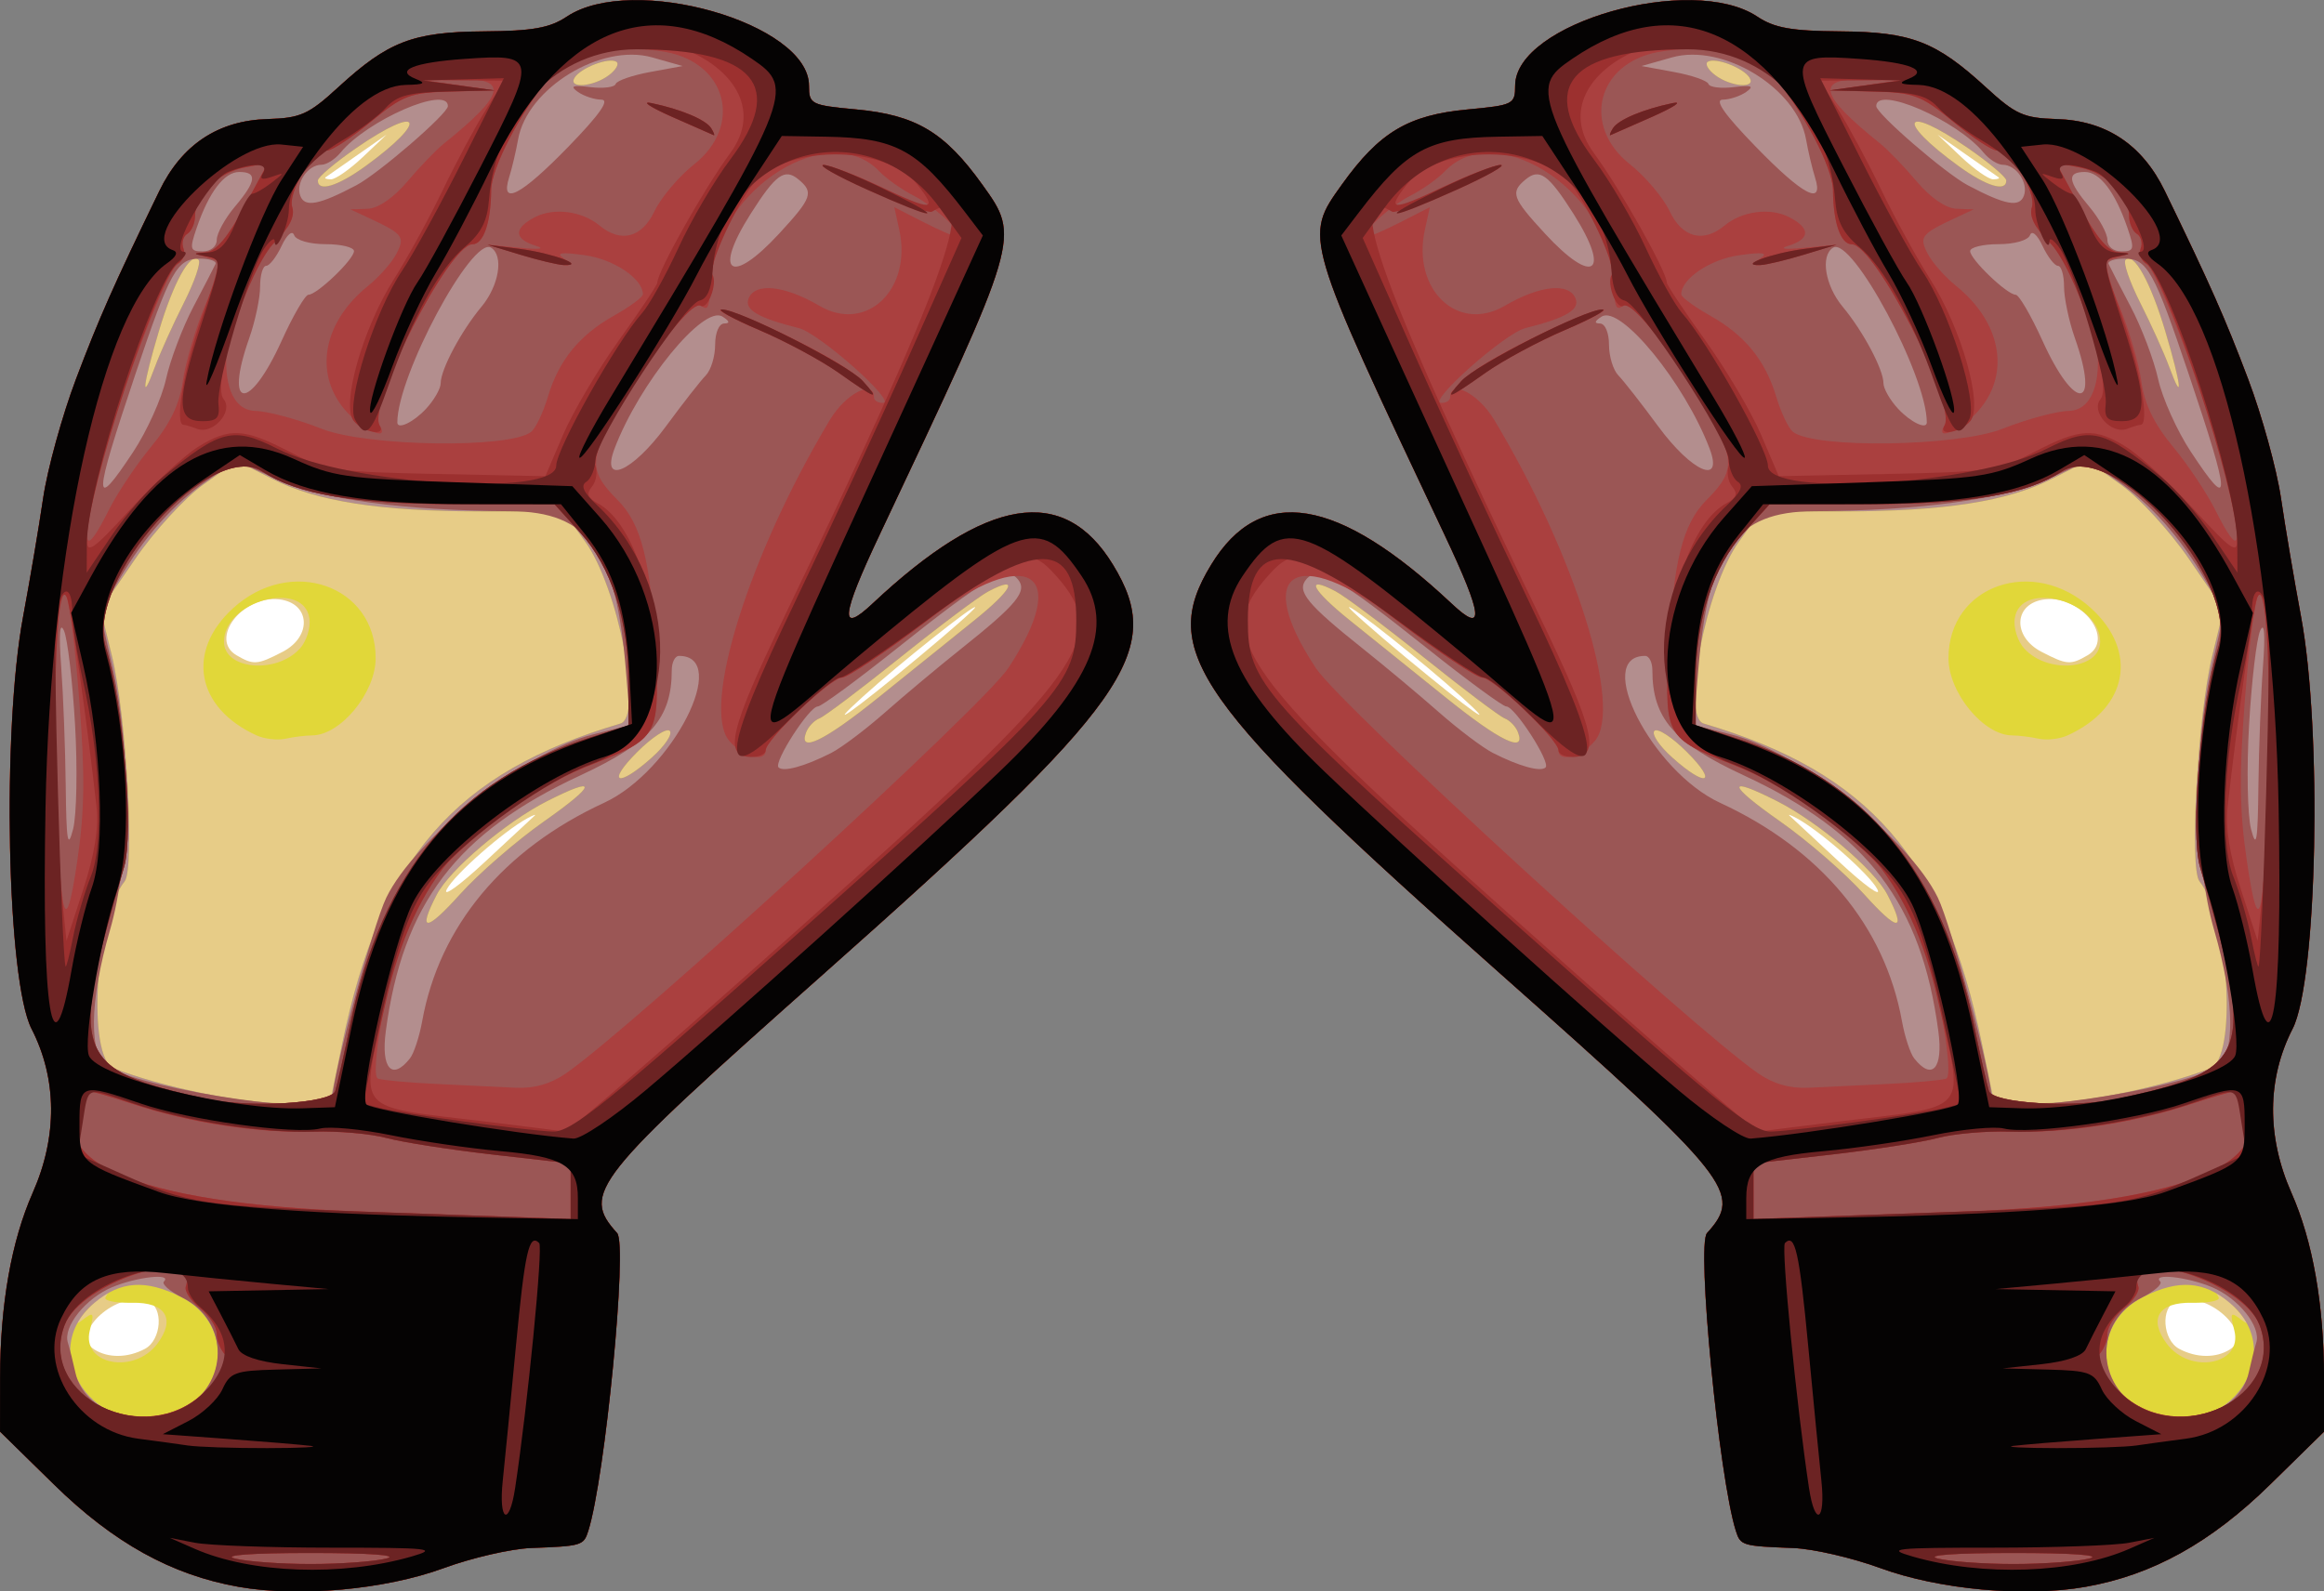 <?xml version="1.0" encoding="UTF-8" standalone="no"?>
<svg xmlns:rdf="http://www.w3.org/1999/02/22-rdf-syntax-ns#" xmlns="http://www.w3.org/2000/svg" height="254mm" width="370.82mm" version="1.1" xmlns:cc="http://creativecommons.org/ns#" xmlns:dc="http://purl.org/dc/elements/1.1/" viewBox="0 0 1313.93 900">
<rect x="0" y="0" width="1313.93" height="900" fill="#808080" stroke="none"/>
<g transform="translate(-196.07 275.04)">
<g transform="matrix(3.267 0 0 3.267 -444.48 -1416.7)">
<path d="m262.24 371.35c-0.222-0.003-0.444 0.03-0.656 0.1-1.42 0.733-2.661 1.778-3.996 2.654-2.172 1.547-4.386 3.041-6.502 4.664-1.024 0.901-0.786 2.725 0.449 3.32 1.381 0.754 3.047 0.291 4.264-0.566 2.809-1.719 5.07-4.146 7.471-6.365 0.859-0.656 1.307-1.949 0.635-2.885-0.343-0.587-0.999-0.913-1.664-0.922zm-18.85 79.918c-4.715 0.185-9.82 3.716-10.059 8.732 0.067 3.482 3.743 5.788 6.928 5.922 2.823-0.236 5.409-1.751 7.664-3.375 2.694-2.18 3.639-6.71 0.977-9.289-1.436-1.408-3.536-2.011-5.51-1.99zm121.27 1.322c-0.95 0.054-1.693 0.727-2.457 1.217-3.057 2.194-5.98 4.566-8.906 6.93-3.871 3.172-7.738 6.36-11.359 9.818-0.572 0.6-1.287 1.141-1.559 1.955-0.312 0.913 0.132 2.001 0.998 2.428 0.716 0.385 1.611 0.243 2.26-0.217 1.659-1.073 3.188-2.328 4.748-3.537 4.885-3.88 9.698-7.852 14.402-11.949 1.189-1.066 2.424-2.091 3.494-3.279 0.673-0.756 0.677-2.017-0.051-2.736-0.393-0.429-0.99-0.655-1.568-0.629h-0.002zm-76.053 36.064c-0.135-0.009-0.27-0.004-0.398 0.004-1.739 0.41-3.179 1.585-4.646 2.551-3.879 2.85-7.582 5.995-10.744 9.637-0.881 1.028-1.978 2.451-1.213 3.846 0.599 1.239 2.268 1.38 3.322 0.654 2.574-1.629 4.718-3.835 7-5.834 2.72-2.524 5.494-5 8.139-7.6 0.854-1.072 0.28-2.861-1.07-3.182-0.121-0.045-0.254-0.067-0.389-0.076zm-69.914 84.514c-4.775-0.148-10.216 4.665-8.697 9.623 3.208 5.026 11.782 3.566 14.582-1.174 1.569-2.845 1.071-7.802-2.848-8.195-0.997-0.205-2.021-0.279-3.037-0.254z" fill="#fff"/>
<path d="m237.32 624.14c-11.572-2.041-21.64-7.626-31.921-17.71l-9.329-9.149 0.01-9.332c0.013-12.684 1.949-23.662 5.649-32.029 4.303-9.729 4.229-19.722-0.209-28.372-4.277-8.336-5.153-51.611-1.446-71.432 1.157-6.188 2.711-15.373 3.453-20.412 0.742-5.039 3.299-14.32 5.683-20.625 4.002-10.588 6.486-16.195 14.415-32.551 3.901-8.047 10.17-12.217 18.748-12.471 5.707-0.17 7.094-0.793 12.212-5.489 8.679-7.963 12.928-9.595 25.235-9.687 8.405-0.063 11.397-0.595 14.32-2.547 11.359-7.585 41.93 1.123 41.93 11.945 0 3.218 0.328 3.382 8.23 4.12 10.297 0.962 15.266 3.934 21.778 13.028 6.565 9.168 6.643 8.901-17.803 60.636-6.651 14.075-6.99 17.292-1.254 11.906 19.782-18.577 33.128-20.747 41.651-6.769 9.146 14.999 2.922 23.801-50.102 70.867-39.989 35.496-41.941 37.947-35.7 44.843 1.836 2.029-2.072 42.345-4.998 51.564-0.803 2.529-1.109 2.62-9.927 2.956-3.438 0.131-10.222 1.696-15.077 3.477-10.166 3.73-25.059 5.085-35.548 3.235zm-16.168-41.193c2.882-1.542 3.253-7.214 0.54-8.255-5.248-2.014-13.709 5.581-9.314 8.361 2.41 1.525 5.804 1.484 8.774-0.106zm67.418-92.28c0.344-0.317-0.219-0.118-1.25 0.442-4.101 2.229-12.584 9.706-13.931 12.279-0.786 1.5 2.168-0.619 6.564-4.708s8.273-7.696 8.617-8.013zm66.562-27.526c5.328-4.422 9.688-8.271 9.688-8.553 0-0.686-13.113 9.747-19.375 15.415-7.077 6.406-1.763 2.642 9.688-6.862zm-110.17-0.846c5.176-2.677 4.806-8.47-0.581-9.087-6.381-0.73-12.176 6.884-7.37 9.683 2.939 1.712 3.58 1.664 7.951-0.596zm13.905-85.666 4.082-3.863-5 3.5c-2.75 1.925-5.234 3.663-5.521 3.863-0.286 0.2 0.127 0.363 0.918 0.363 0.791 0 3.276-1.738 5.521-3.863z" fill="#e7cc87"/>
<path d="m237.32 624.14c-11.572-2.041-21.64-7.626-31.921-17.71l-9.329-9.149 0.01-9.332c0.013-12.684 1.949-23.662 5.649-32.029 4.303-9.729 4.229-19.722-0.209-28.372-4.277-8.336-5.153-51.611-1.446-71.432 1.157-6.188 2.711-15.373 3.453-20.412 0.742-5.039 3.299-14.32 5.683-20.625 4.002-10.588 6.486-16.195 14.415-32.551 3.901-8.047 10.17-12.217 18.748-12.471 5.707-0.17 7.094-0.793 12.212-5.489 8.679-7.963 12.928-9.595 25.235-9.687 8.405-0.063 11.397-0.595 14.32-2.547 11.359-7.585 41.93 1.123 41.93 11.945 0 3.218 0.328 3.382 8.23 4.12 10.297 0.962 15.266 3.934 21.778 13.028 6.565 9.168 6.643 8.901-17.803 60.636-6.651 14.075-6.99 17.292-1.254 11.906 19.782-18.577 33.128-20.747 41.651-6.769 9.146 14.999 2.922 23.801-50.102 70.867-39.989 35.496-41.941 37.947-35.7 44.843 1.836 2.029-2.072 42.345-4.998 51.564-0.803 2.529-1.109 2.62-9.927 2.956-3.438 0.131-10.222 1.696-15.077 3.477-10.166 3.73-25.059 5.085-35.548 3.235zm-14.015-42.094c3.205-4.304 1.424-7.19-4.367-7.076-2.892 0.057-4.968-0.365-4.614-0.938 1.334-2.159-0.429-0.917-3.349 2.358-1.667 1.87-2.011 2.615-0.764 1.657 2.093-1.609 2.199-1.477 1.393 1.734-1.482 5.903 7.671 7.674 11.7 2.264zm31.966-51.867c6.64-32.203 19.464-46.976 48.157-55.476 3.981-1.179-0.364-23.584-6.112-31.519l-3.761-5.193-14.055-0.009c-17.722-0.012-28.637-1.712-36.385-5.666l-6.08-3.103-5.795 4.133c-3.187 2.273-8.488 8.066-11.78 12.873l-5.985 8.74 1.972 8.078c2.492 10.21 3.986 36.768 2.193 38.981-5.128 6.326-6.537 30.563-1.882 32.366 8.342 3.232 21.587 5.974 29.162 6.037l8.225 0.069 2.126-10.312zm-14.82-53.43c-10.429-4.758-12.238-14.507-4.081-21.982 9.982-9.147 24.706-4.01 24.706 8.62 0 5.96-6.053 13.328-10.981 13.368-1.179 0.01-3.269 0.269-4.644 0.576-1.375 0.307-3.625 0.046-5-0.582zm7.526-15.04c1.128-1.246 1.864-3.578 1.637-5.181-0.963-6.799-14.788-3.059-14.788 4 0 4.857 9.086 5.673 13.151 1.181zm42.28 29.896c9.147-6.424 9.35-7.958 0.457-3.45-7.103 3.601-16.825 11.852-19.062 16.178-3.367 6.51-1.872 6.476 4.034-0.093 3.223-3.585 9.78-9.271 14.571-12.635zm18.611-11.014c2.245-2.006 3.641-4.087 3.103-4.625-0.538-0.538-3.06 1.103-5.603 3.647-5.462 5.462-3.414 6.263 2.5 0.978zm39.231-10.416c5.328-4.297 12.725-10.249 16.438-13.227 6.759-5.42 8.07-8.018 2.583-5.122-1.606 0.848-8.482 6.003-15.28 11.457-6.798 5.454-13.083 10.193-13.966 10.532-0.883 0.339-1.912 1.416-2.288 2.394-1.429 3.725 3.151 1.516 12.512-6.034zm-120.22-68.285c1.854-3.658 3.005-7.016 2.559-7.462-1.416-1.416-4.337 3.848-6.888 12.413-2.765 9.284-3.156 12.862-0.667 6.111 0.894-2.426 3.142-7.404 4.996-11.062zm31.452-23.694c11.079-8.048 9.641-10.865-1.596-3.126-3.66 2.521-6.654 5.052-6.654 5.625 0 2.036 3.443 0.993 8.25-2.499zm42.137-15.753c1.244-0.943 1.807-1.984 1.25-2.313-1.331-0.786-6.156 1.068-7.208 2.771-1.192 1.929 3.262 1.587 5.958-0.457z" fill="#e1d739"/>
<path d="m237.32 624.14c-11.572-2.041-21.64-7.626-31.921-17.71l-9.329-9.149 0.01-9.332c0.013-12.684 1.949-23.662 5.649-32.029 4.303-9.729 4.229-19.722-0.209-28.372-4.277-8.336-5.153-51.611-1.446-71.432 1.157-6.188 2.711-15.373 3.453-20.412 0.742-5.039 3.299-14.32 5.683-20.625 4.002-10.588 6.486-16.195 14.415-32.551 3.901-8.047 10.17-12.217 18.748-12.471 5.707-0.17 7.094-0.793 12.212-5.489 8.679-7.963 12.928-9.595 25.235-9.687 8.405-0.063 11.397-0.595 14.32-2.547 11.359-7.585 41.93 1.123 41.93 11.945 0 3.218 0.328 3.382 8.23 4.12 10.297 0.962 15.266 3.934 21.778 13.028 6.565 9.168 6.643 8.901-17.803 60.636-6.651 14.075-6.99 17.292-1.254 11.906 19.782-18.577 33.128-20.747 41.651-6.769 9.146 14.999 2.922 23.801-50.102 70.867-39.989 35.496-41.941 37.947-35.7 44.843 1.836 2.029-2.072 42.345-4.998 51.564-0.803 2.529-1.109 2.62-9.927 2.956-3.438 0.131-10.222 1.696-15.077 3.477-10.166 3.73-25.059 5.085-35.548 3.235zm-9.959-30.545c8.572-4.433 8.549-15.373-0.041-19.664-6.083-3.039-10.41-2.735-14.904 1.047-11.08 9.323 1.827 25.401 14.945 18.618zm27.91-63.416c6.64-32.203 19.464-46.976 48.157-55.476 3.981-1.179-0.364-23.584-6.112-31.519l-3.761-5.193-14.055-0.009c-17.722-0.012-28.637-1.712-36.385-5.666l-6.08-3.103-5.795 4.133c-3.187 2.273-8.488 8.066-11.78 12.873l-5.985 8.74 1.972 8.078c2.492 10.21 3.986 36.768 2.193 38.981-5.128 6.326-6.537 30.563-1.882 32.366 8.342 3.232 21.587 5.974 29.162 6.037l8.225 0.069 2.126-10.312zm34.98-38.57c9.147-6.424 9.35-7.958 0.457-3.45-7.103 3.601-16.825 11.852-19.062 16.178-3.367 6.51-1.872 6.476 4.034-0.093 3.223-3.585 9.78-9.271 14.571-12.635zm18.611-11.014c2.245-2.006 3.641-4.087 3.103-4.625-0.538-0.538-3.06 1.103-5.603 3.647-5.462 5.462-3.414 6.263 2.5 0.978zm39.231-10.416c5.328-4.297 12.725-10.249 16.438-13.227 6.759-5.42 8.07-8.018 2.583-5.122-1.606 0.848-8.482 6.003-15.28 11.457-6.798 5.454-13.083 10.193-13.966 10.532-0.883 0.339-1.912 1.416-2.288 2.394-1.429 3.725 3.151 1.516 12.512-6.034zm-120.22-68.285c1.854-3.658 3.005-7.016 2.559-7.462-1.416-1.416-4.337 3.848-6.888 12.413-2.765 9.284-3.156 12.862-0.667 6.111 0.894-2.426 3.142-7.404 4.996-11.062zm31.452-23.694c11.079-8.048 9.641-10.865-1.596-3.126-3.66 2.521-6.654 5.052-6.654 5.625 0 2.036 3.443 0.993 8.25-2.499zm42.137-15.753c1.244-0.943 1.807-1.984 1.25-2.313-1.331-0.786-6.156 1.068-7.208 2.771-1.192 1.929 3.262 1.587 5.958-0.457z" fill="#b38e8e"/>
<path d="m237.32 624.14c-11.572-2.041-21.64-7.626-31.921-17.71l-9.329-9.149 0.01-9.332c0.013-12.684 1.949-23.662 5.649-32.029 4.303-9.729 4.229-19.722-0.209-28.372-4.277-8.336-5.153-51.611-1.446-71.432 1.157-6.188 2.711-15.373 3.453-20.412 0.742-5.039 3.299-14.32 5.683-20.625 4.002-10.588 6.486-16.195 14.415-32.551 3.901-8.047 10.17-12.217 18.748-12.471 5.707-0.17 7.094-0.793 12.212-5.489 8.679-7.963 12.928-9.595 25.235-9.687 8.405-0.063 11.397-0.595 14.32-2.547 11.359-7.585 41.93 1.123 41.93 11.945 0 3.218 0.328 3.382 8.23 4.12 10.297 0.962 15.266 3.934 21.778 13.028 6.565 9.168 6.643 8.901-17.803 60.636-6.651 14.075-6.99 17.292-1.254 11.906 19.782-18.577 33.128-20.747 41.651-6.769 9.146 14.999 2.922 23.801-50.102 70.867-39.989 35.496-41.941 37.947-35.7 44.843 1.836 2.029-2.072 42.345-4.998 51.564-0.803 2.529-1.109 2.62-9.927 2.956-3.438 0.131-10.222 1.696-15.077 3.477-10.166 3.73-25.059 5.085-35.548 3.235zm-9.959-30.545c8.379-4.333 8.552-15.371 0.305-19.492-2.216-1.107-3.669-2.373-3.229-2.812 1.482-1.482-4.662-0.814-8.935 0.971-4.621 1.931-8.561 6.858-7.69 9.616 0.302 0.956 0.892 3.303 1.312 5.215 1.49 6.789 11.074 10.207 18.237 6.503zm26.209-53.803c0-3.972 6.995-30.122 9.353-34.963 4.983-10.233 23.939-25.208 35.737-28.232l6.488-1.663-0.763-9.409c-1.695-20.904-6.48-27.512-19.968-27.579-18.388-0.091-32.886-2.061-40.363-5.484l-7.149-3.273-4.843 3.356c-5.954 4.126-11.038 9.822-15.379 17.23l-3.301 5.633 2.189 9.729c3.183 14.148 2.979 33.465-0.48 45.354-3.609 12.407-3.699 21.915-0.226 23.774 7.662 4.101 38.706 8.534 38.706 5.527zm13.434-7.113c0.682-0.859 1.638-3.766 2.124-6.46 2.966-16.433 14.056-29.747 31.483-37.799 11.816-5.459 21.992-25.429 12.959-25.429-0.688 0-1.25 1.114-1.25 2.475 0 8.317-3.705 12.586-15.79 18.195-21.439 9.951-30.77 22.22-33.701 44.316-0.854 6.436 1.075 8.608 4.175 4.701zm-57.952-57.812c-0.437-7.562-1.301-14.875-1.92-16.25-0.733-1.629-0.9 0.547-0.477 6.25 0.356 4.812 0.709 14.094 0.785 20.625 0.111 9.667 0.348 11.062 1.272 7.5 0.624-2.406 0.778-10.562 0.341-18.125zm130.85 4.931c1.762-0.895 5.981-4.075 9.375-7.067s9.265-7.903 13.047-10.915c9.76-7.773 11.601-10.02 9.893-12.078-1.961-2.362-5.536-0.32-20.928 11.953-6.932 5.528-13.091 10.05-13.687 10.05-1.48 0-7.704 9.658-6.804 10.557 0.836 0.836 4.536-0.18 9.104-2.502zm-120.77-52.14c2.382-3.609 4.931-9.276 5.664-12.593 0.733-3.317 2.865-8.942 4.737-12.5s3.595-6.891 3.828-7.407c0.233-0.516-1.015-0.938-2.773-0.938-3.892 0-5.095 2.171-11.088 20-7.354 21.88-7.415 24.115-0.368 13.438zm92.155-4.375c2.909-3.953 6.021-7.931 6.914-8.839 0.894-0.908 1.625-3.299 1.625-5.312 0-2.085 0.673-3.669 1.562-3.68 1.044-0.013 0.945-0.41-0.3-1.197-3.263-2.063-14.36 11.51-18.663 22.829-2.46 6.469 3.039 4.111 8.861-3.8zm-41.509-3.048c1.402-1.505 2.549-3.501 2.549-4.437 0-2.38 3.546-9.036 7.051-13.236 3.057-3.663 3.901-8.856 1.664-10.238-3.265-2.018-16.215 22.141-16.215 30.248 0 1.309 2.774-0.001 4.951-2.338zm-24.971-11.795c1.987-4.383 4.076-7.969 4.642-7.969 1.483 0 7.878-6.129 7.878-7.551 0-0.66-2.203-1.199-4.896-1.199-2.782 0-5.14-0.675-5.461-1.562-0.326-0.901-1.249-0.107-2.18 1.875-0.888 1.891-2.087 3.438-2.664 3.438-0.577 0-1.049 1.617-1.049 3.593 0 1.976-0.844 5.984-1.875 8.907-4.406 12.487-0.011 12.855 5.605 0.469zm86.111-18.566c5.673-6.155 6.022-7.131 3.339-9.357-2.406-1.997-3.954-0.883-8.302 5.974-6.548 10.326-3.409 12.466 4.963 3.384zm-97.341 1.09c0-1.104 1.406-3.678 3.125-5.721 3.735-4.439 3.937-6.022 0.769-6.022-2.6 0-5.242 3.472-7.372 9.688-1.257 3.669-1.156 4.062 1.043 4.062 1.402 0 2.435-0.851 2.435-2.007zm24.147-9.438c3.894-2.059 15.853-12.399 15.853-13.707 0-3.64-13.946 2.409-18.591 8.063-0.944 1.149-2.422 2.088-3.284 2.088-2.362 0-4.518 3.173-3.665 5.395 0.781 2.034 3.245 1.566 9.687-1.84zm36.706-6.68c5.429-5.592 7.208-8.131 5.705-8.144-1.201-0.011-3.027-0.613-4.058-1.339-1.44-1.013-0.939-1.205 2.157-0.827 2.218 0.271 4.188 0.024 4.379-0.549 0.191-0.573 2.877-1.505 5.968-2.072l5.621-1.031-5.266-1.492c-8.843-2.506-21.641 5.325-23.212 14.204-0.365 2.062-1.063 5.016-1.551 6.562-1.588 5.032 2.036 3.155 10.257-5.312z" fill="#9b5655"/>
<path d="m237.32 624.14c-11.572-2.041-21.64-7.626-31.921-17.71l-9.329-9.149 0.01-9.332c0.013-12.684 1.949-23.662 5.649-32.029 4.303-9.729 4.229-19.722-0.209-28.372-4.277-8.336-5.153-51.611-1.446-71.432 1.157-6.188 2.711-15.373 3.453-20.412 0.742-5.039 3.299-14.32 5.683-20.625 4.002-10.588 6.486-16.195 14.415-32.551 3.901-8.047 10.17-12.217 18.748-12.471 5.707-0.17 7.094-0.793 12.212-5.489 8.679-7.963 12.928-9.595 25.235-9.687 8.405-0.063 11.397-0.595 14.32-2.547 11.359-7.585 41.93 1.123 41.93 11.945 0 3.218 0.328 3.382 8.23 4.12 10.297 0.962 15.266 3.934 21.778 13.028 6.565 9.168 6.643 8.901-17.803 60.636-6.651 14.075-6.99 17.292-1.254 11.906 19.782-18.577 33.128-20.747 41.651-6.769 9.146 14.999 2.922 23.801-50.102 70.867-39.989 35.496-41.941 37.947-35.7 44.843 1.836 2.029-2.072 42.345-4.998 51.564-0.803 2.529-1.109 2.62-9.927 2.956-3.438 0.131-10.222 1.696-15.077 3.477-10.166 3.73-25.059 5.085-35.548 3.235zm25.625-4.899c2.268-0.577-2.921-0.954-13.125-0.954s-15.393 0.377-13.125 0.954c2.062 0.525 7.969 0.954 13.125 0.954s11.062-0.429 13.125-0.954zm-31.552-28.775c3.938-3.861 4.785-5.367 3.652-6.5-0.811-0.811-1.475-2.446-1.475-3.634s-1.311-3.19-2.912-4.45-2.698-2.934-2.436-3.72c2.447-7.342-18.119-0.801-20.978 6.671-4.77 12.47 14.048 21.534 24.149 11.633zm63.427-34.793v-4.818l-13.438-1.532c-7.391-0.843-15.688-2.135-18.438-2.873-2.75-0.737-8.472-1.237-12.716-1.111-9.471 0.283-21.275-1.525-31.081-4.76-4.066-1.341-7.483-2.332-7.592-2.201-9.857 11.768 7.497 19.446 47.015 20.8 14.094 0.483 28.016 0.976 30.938 1.095l5.312 0.217v-4.818zm-40.741-17.369c0.372-1.203 1.547-6.406 2.61-11.562 5.469-26.521 18.815-42.465 41.542-49.63l6.589-2.077v-7.67c0-10.543-3-19.787-8.341-25.698l-4.45-4.926-17.042-0.015c-17.604-0.015-27.464-1.676-33.525-5.648-8.783-5.755-30.628 18.663-27.121 30.315 3.115 10.349 4.937 32.199 3.184 38.181-9.582 32.702-8.776 34.981 14.17 40.073 7.507 1.666 21.716 0.813 22.384-1.343zm39.923-3.041c11.553-7.995 72.176-63.548 76.535-70.135 11.129-16.818 3.46-21.535-13.749-8.457-7.288 5.539-14.043 10.071-15.011 10.071-1.934 0-13.207 10.754-13.207 12.599 0 2.188-3.982 1.141-6.321-1.661-4.838-5.8 3.481-32.307 17.428-55.529 2.764-4.603 7.642-7.087 7.642-3.893 0 0.541 0.703 0.963 1.562 0.936 2.448-0.075-11.021-12.045-14.55-12.931-7.041-1.767-9.467-3.186-8.73-5.106 1.09-2.84 6.195-2.326 12.269 1.233 8.134 4.767 16.091-2.823 13.816-13.178l-0.855-3.891 5.068 2.586c2.788 1.422 5.459 2.586 5.937 2.586 1.694 0-3.945-5.285-7.641-7.162-2.064-1.048-4.759-2.959-5.989-4.247-8.601-9.005-27.689 2.831-28.944 17.949-0.491 5.917-0.58 6.179-1.831 5.406-1.507-0.931-6.092 4.648-13.226 16.094-6.328 10.153-6.48 12.254-1.268 17.466 4.115 4.115 5.757 10.606 6.512 25.744 0.757 15.183 0.587 15.496-10.855 19.996-13.455 5.291-29.524 19.021-32.365 27.653-3.343 10.157-6.195 26.262-4.742 26.778 0.801 0.284 5.394 0.701 10.206 0.925 4.812 0.224 10.913 0.518 13.557 0.653 3.214 0.164 6.114-0.66 8.75-2.484zm46.455-121.88c-2.719-1.847-8.615-4.926-13.103-6.841-4.488-1.915-7.42-3.498-6.515-3.516 2.536-0.052 19.222 8.012 22.731 10.985 4.359 3.694 2.778 3.375-3.113-0.627zm5.613-31.128c-5.156-2.322-8.52-4.231-7.475-4.242 1.045-0.011 5.826 1.906 10.625 4.261 11.203 5.497 9.072 5.485-3.15-0.018zm-136.29 88.35c-2.299-29.499-4.768-23.856-4.051 9.261 0.627 28.978 1.514 33.48 3.693 18.75 1.295-8.756 1.375-14.966 0.358-28.011zm5.152-32.926c1.463-2.922 4.758-7.844 7.322-10.938 3.25-3.922 4.895-7.327 5.435-11.25 0.426-3.094 2.159-9 3.85-13.125l3.076-7.5-2.709-0.813c-2.526-0.758-2.54-0.823-0.209-0.958 1.712-0.1 3.799-2.556 6.621-7.793l4.121-7.647-4.121 0.797c-4.524 0.875-8.496 4.78-8.496 8.354 0 1.258-0.601 2.659-1.335 3.113-0.734 0.454-1.039 1.597-0.677 2.541 0.362 0.944-0.092 2.152-1.01 2.686-1.969 1.145-11.259 25.927-13.87 36.999-2.932 12.435-2.312 14.149 2.002 5.534zm73.082-13.493c0.772-0.641 2.057-3.345 2.855-6.01 1.91-6.375 5.439-10.704 11.503-14.112 2.723-1.53 4.95-3.179 4.95-3.663 0-2.682-4.982-6.05-10-6.76-4.085-0.578-5.112-0.439-3.75 0.508 2.566 1.786 0.524 1.629-6.875-0.526l-6.25-1.82 5.625 0.55c3.297 0.323 4.431 0.181 2.739-0.343-3.837-1.188-3.899-3.041-0.165-4.968 3.283-1.694 8.153-1.061 11.176 1.454 3.68 3.061 7.327 2.112 9.502-2.471 1.124-2.369 4.222-6.033 6.883-8.141 8.389-6.644 5.696-17.435-4.844-19.413-8.016-1.504-16.865 0.337-20.056 4.172-5.203 6.253-10.211 15.898-10.241 19.723-0.043 5.656-1.336 9.375-3.258 9.375-3.989 0-18.224 27.833-16.041 31.365 1.865 3.017-3.242 0.642-6.139-2.856-5.266-6.356-3.582-15.071 4.115-21.29 1.935-1.564 4.153-4.075 4.927-5.58 1.522-2.956 1.157-3.425-4.842-6.224l-3.131-1.461 2.985-0.102c1.824-0.062 4.498-1.895 6.875-4.714 2.14-2.537 4.983-5.49 6.318-6.562 10.789-8.667 11.332-11.435 2.186-11.129l-5.864 0.196 6.25 0.857 6.25 0.857-7.676 0.196c-6.981 0.179-8.225 0.65-13.727 5.196-3.328 2.75-6.726 5-7.551 5-2.425 0-6.922 7.24-6.102 9.823 0.496 1.564-0.461 3.508-2.924 5.938-9.381 9.259-11.704 29.129-3.43 29.337 2.15 0.054 7.284 1.439 11.409 3.078 7.842 3.116 32.759 3.471 36.317 0.518zm24.308-54.531c-3.781-1.681-5.353-2.739-3.493-2.35 5.123 1.071 9.405 2.88 10.32 4.36 0.451 0.73 0.646 1.264 0.434 1.188-0.212-0.077-3.48-1.515-7.261-3.197z" fill="#aa403f"/>
<path d="m237.32 624.14c-11.572-2.041-21.64-7.626-31.921-17.71l-9.329-9.149 0.01-9.332c0.013-12.684 1.949-23.662 5.649-32.029 4.303-9.729 4.229-19.722-0.209-28.372-4.277-8.336-5.153-51.611-1.446-71.432 1.157-6.188 2.711-15.373 3.453-20.412 0.742-5.039 3.299-14.32 5.683-20.625 4.002-10.588 6.486-16.195 14.415-32.551 3.901-8.047 10.17-12.217 18.748-12.471 5.707-0.17 7.094-0.793 12.212-5.489 8.679-7.963 12.928-9.595 25.235-9.687 8.405-0.063 11.397-0.595 14.32-2.547 11.359-7.585 41.93 1.123 41.93 11.945 0 3.218 0.328 3.382 8.23 4.12 10.297 0.962 15.266 3.934 21.778 13.028 6.565 9.168 6.643 8.901-17.803 60.636-6.651 14.075-6.99 17.292-1.254 11.906 19.782-18.577 33.128-20.747 41.651-6.769 9.146 14.999 2.922 23.801-50.102 70.867-39.989 35.496-41.941 37.947-35.7 44.843 1.836 2.029-2.072 42.345-4.998 51.564-0.803 2.529-1.109 2.62-9.927 2.956-3.438 0.131-10.222 1.696-15.077 3.477-10.166 3.73-25.059 5.085-35.548 3.235zm25.625-4.899c2.268-0.577-2.921-0.954-13.125-0.954s-15.393 0.377-13.125 0.954c2.062 0.525 7.969 0.954 13.125 0.954s11.062-0.429 13.125-0.954zm-31.552-28.775c3.938-3.861 4.785-5.367 3.652-6.5-0.811-0.811-1.475-2.446-1.475-3.634s-1.311-3.19-2.912-4.45-2.698-2.934-2.436-3.72c2.447-7.342-18.119-0.801-20.978 6.671-4.77 12.47 14.048 21.534 24.149 11.633zm63.427-34.793v-4.818l-13.438-1.532c-7.391-0.843-15.688-2.135-18.438-2.873-2.75-0.737-8.472-1.237-12.716-1.111-9.471 0.283-21.275-1.525-31.081-4.76-4.066-1.341-7.483-2.332-7.592-2.201-9.857 11.768 7.497 19.446 47.015 20.8 14.094 0.483 28.016 0.976 30.938 1.095l5.312 0.217v-4.818zm40.322-46.22c48.878-43.706 53.201-49.681 43.666-60.352-4.579-5.125-5.941-4.65-22.292 7.776-7.139 5.426-13.772 9.864-14.74 9.864-1.934 0-13.207 10.754-13.207 12.599 0 0.633-1.087 1.151-2.416 1.151-4.962 0-3.921-4.448 5.729-24.47 27.195-56.423 34.041-75.223 25.463-69.922-0.489 0.302-5.336-1.392-10.77-3.764-5.435-2.373-9.038-4.32-8.006-4.328 1.031-0.008 5.471 1.687 9.865 3.766 9.023 4.268 9.992 4.213 6.391-0.365-5.632-7.16-23.597-6.912-28.802 0.397-3.389 4.76-7.426 13.971-6.664 15.204 0.927 1.5-0.808 6.119-2.017 5.371-2.507-1.55-19.557 24.267-18.259 27.648 0.428 1.116 0.17 2.762-0.574 3.659-1.011 1.218-0.763 1.945 0.982 2.879 5.422 2.902 9.578 13.774 10.101 26.425 0.568 13.736 0.22 14.334-10.854 18.689-21.061 8.282-31.015 19.69-35.875 41.113-4.492 19.803-6.044 17.963 17.58 20.855 6.875 0.842 12.926 1.601 13.447 1.687 0.521 0.086 19.084-16.061 41.25-35.882zm6.062-95.459c-3.02-2.137-9.207-5.472-13.75-7.41s-7.457-3.54-6.476-3.558c2.904-0.055 21.816 9.538 24.373 12.363 3.151 3.482 2.372 3.22-4.147-1.394zm-87.126 124.31c0.372-1.203 1.547-6.406 2.61-11.562 5.469-26.521 18.815-42.465 41.542-49.63l6.589-2.077v-7.67c0-10.543-3-19.787-8.341-25.698l-4.45-4.926-17.042-0.015c-17.604-0.015-27.464-1.676-33.525-5.648-8.783-5.755-30.628 18.663-27.121 30.315 3.115 10.349 4.937 32.199 3.184 38.181-9.582 32.702-8.776 34.981 14.17 40.073 7.507 1.666 21.716 0.813 22.384-1.343zm-41.315-49.232c-1.592-14.31-4.428-34.399-5.094-36.08-2.283-5.763-2.866 32.375-0.802 52.474l0.703 6.849 2.899-8.894c1.97-6.044 2.705-10.642 2.293-14.349zm17.556-62.253c5.485-3.39 7.963-3.256 15.889 0.86 6.229 3.235 7.73 3.46 25.428 3.82l18.808 0.383 3.063-7.163c1.685-3.94 6.044-11.318 9.688-16.396 3.643-5.078 6.624-9.551 6.624-9.94 0-1.897 8.131-16.353 12.606-22.409 10.851-14.688-19.244-27.799-31.005-13.508-5.356 6.508-10.326 16.059-10.356 19.901-0.043 5.656-1.336 9.375-3.258 9.375-3.989 0-18.224 27.833-16.041 31.365 1.195 1.934-2.797 1.247-4.47-0.769-2.248-2.709 1.532-16.045 6.977-24.612 2.31-3.634 6.094-10.546 8.41-15.358 2.316-4.812 5.661-11.046 7.433-13.853l3.222-5.103-7.071-0.051-7.071-0.051 6.25 0.896 6.25 0.896-7.676 0.196c-6.981 0.179-8.225 0.65-13.727 5.196-3.328 2.75-6.726 5-7.551 5-2.425 0-6.922 7.24-6.102 9.823 0.496 1.564-0.461 3.508-2.924 5.938-4.59 4.529-11.174 24.618-8.949 27.299 1.758 2.118-1.867 6.179-4.585 5.136-0.999-0.383-2.051-0.697-2.339-0.697-1.608 0-0.023-9.466 3.078-18.372 3.557-10.218 3.559-10.249 0.921-10.767-2.481-0.487-2.49-0.532-0.146-0.711 1.69-0.129 3.835-2.669 6.621-7.838l4.121-7.647-4.121 0.797c-4.524 0.875-8.496 4.78-8.496 8.354 0 1.258-0.601 2.659-1.335 3.113-0.734 0.454-1.039 1.597-0.677 2.541 0.362 0.944-0.092 2.152-1.01 2.686-3.341 1.943-15.658 39.353-15.709 47.714-0.016 2.572 1.044 1.834 7.521-5.235 4.147-4.526 9.416-9.388 11.71-10.806zm55.75-33.283-5.625-1.71 5.625 0.724c5.584 0.719 11.652 2.969 7.5 2.782-1.031-0.047-4.406-0.854-7.5-1.795zm26.25-23.881c-3.781-1.681-5.353-2.739-3.493-2.35 5.123 1.071 9.405 2.88 10.32 4.36 0.451 0.73 0.646 1.264 0.434 1.188-0.212-0.077-3.48-1.515-7.261-3.197z" fill="#9c302f"/>
<path d="m237.32 624.14c-11.572-2.041-21.64-7.626-31.921-17.71l-9.329-9.149 0.01-9.332c0.013-12.684 1.949-23.662 5.649-32.029 4.303-9.729 4.229-19.722-0.209-28.372-4.277-8.336-5.153-51.611-1.446-71.432 1.157-6.188 2.711-15.373 3.453-20.412 0.742-5.039 3.299-14.32 5.683-20.625 4.002-10.588 6.486-16.195 14.415-32.551 3.901-8.047 10.17-12.217 18.748-12.471 5.707-0.17 7.094-0.793 12.212-5.489 8.679-7.963 12.928-9.595 25.235-9.687 8.405-0.063 11.397-0.595 14.32-2.547 11.359-7.585 41.93 1.123 41.93 11.945 0 3.218 0.328 3.382 8.23 4.12 10.297 0.962 15.266 3.934 21.778 13.028 6.565 9.168 6.643 8.901-17.803 60.636-6.651 14.075-6.99 17.292-1.254 11.906 19.782-18.577 33.128-20.747 41.651-6.769 9.146 14.999 2.922 23.801-50.102 70.867-39.989 35.496-41.941 37.947-35.7 44.843 1.836 2.029-2.072 42.345-4.998 51.564-0.803 2.529-1.109 2.62-9.927 2.956-3.438 0.131-10.222 1.696-15.077 3.477-10.166 3.73-25.059 5.085-35.548 3.235zm25.625-4.899c2.268-0.577-2.921-0.954-13.125-0.954s-15.393 0.377-13.125 0.954c2.062 0.525 7.969 0.954 13.125 0.954s11.062-0.429 13.125-0.954zm-31.76-28.57c5.242-5.138 5.011-10.414-0.663-15.123-1.071-0.889-1.947-2.341-1.947-3.228 0-6.891-18.342-1.292-21.326 6.51-4.7 12.288 14.029 21.553 23.937 11.841zm63.639-35.001v-4.818l-13.438-1.532c-7.391-0.843-15.688-2.136-18.438-2.876-2.75-0.739-8.375-1.233-12.5-1.097-9.036 0.297-22.421-1.821-31.715-5.019-7.967-2.741-7.321-3.022-8.388 3.65l-0.843 5.271 7.973 3.567c11.212 5.016 13.733 5.407 41.098 6.371 13.406 0.472 27.047 0.958 30.312 1.08l5.938 0.221v-4.818zm38.9-44.244c46.616-41.493 48.6-43.72 48.6-54.556 0-14.144-6.825-14.18-25.774-0.136-7.424 5.502-14.201 10.004-15.059 10.004-0.858 0-4.668 3.133-8.467 6.962-12.839 12.942-12.575 7.429 0.996-20.833 5.746-11.965 14.494-30.86 19.44-41.989l8.993-20.234-3.825-5.281c-12.471-17.216-37.901-9.957-39.255 11.205-0.187 2.92-0.974 4.663-2.212 4.902-2.607 0.502-17.869 23.785-18.032 27.508-0.072 1.636-0.794 3.385-1.606 3.886-1.022 0.631-0.472 1.848 1.786 3.955 14.943 13.939 14.599 39.226-0.61 44.772-7.891 2.877-20.994 12.16-27.295 19.336-4.295 4.891-6.675 11.554-10.233 28.638l-2.281 10.953 3.076 0.772c4.024 1.01 24.922 3.853 29.736 4.046 3.227 0.129 9.122-4.628 42.021-33.912zm7.485-97.435c-3.02-2.137-9.207-5.472-13.75-7.41s-7.457-3.54-6.476-3.558c2.904-0.055 21.816 9.538 24.373 12.363 3.151 3.482 2.372 3.22-4.147-1.394zm4.865-31.739c-5.156-2.322-8.52-4.231-7.475-4.242 1.045-0.011 5.826 1.906 10.625 4.261 11.203 5.497 9.072 5.485-3.15-0.018zm-91.991 156.05c0.372-1.203 1.547-6.406 2.61-11.562 5.469-26.521 18.815-42.465 41.542-49.63l6.589-2.077v-7.67c0-10.543-3-19.787-8.341-25.698l-4.45-4.926-17.042-0.015c-17.604-0.015-27.464-1.676-33.525-5.648-8.783-5.755-30.628 18.663-27.121 30.315 3.115 10.349 4.937 32.199 3.184 38.181-9.582 32.702-8.776 34.981 14.17 40.073 7.507 1.666 21.716 0.813 22.384-1.343zm-42.278-37.182c2.289-5.711 1.668-20.346-1.449-34.145-0.98-4.34-1.782-9.543-1.782-11.562 0-5.006-2.014-4.651-2.85 0.502-0.544 3.353 0.983 58.525 1.684 60.825 0.105 0.344 0.686-1.904 1.291-4.995 0.605-3.091 2.003-7.872 3.107-10.625zm12.464-69.112c10.006-8.248 12.115-8.767 19.806-4.873 12.359 6.258 48.25 8.436 48.25 2.929 0-2.888 10.485-21.529 14.864-26.427 1.241-1.388 4.061-6.452 6.268-11.255 2.207-4.803 6.23-11.669 8.94-15.259 9.691-12.836 4.347-19.134-16.236-19.134-13.486 0-24.281 11.009-25.464 25.969-0.299 3.78-1.335 5.832-4.131 8.184-4.431 3.728-9.055 12.061-13.13 23.659-3.116 8.87-4.029 9.828-5.948 6.243-1.569-2.932 3.446-18.743 8.154-25.711 1.94-2.871 6.699-11.548 10.576-19.283l7.048-14.062-7.034 0.196-7.034 0.196 6.25 0.857 6.25 0.857-8.244 0.196c-6.636 0.158-8.708 0.709-10.623 2.826-1.309 1.446-4.723 4.003-7.587 5.681-5.864 3.437-9.162 7.727-9.19 11.958-0.018 2.703-2.421 7.965-2.462 5.391-0.011-0.669-0.806-0.092-1.768 1.282-2.501 3.57-8.35 23.37-7.957 26.934 0.271 2.455-0.237 3-2.794 3-4.469 0-4.511-3.257-0.215-16.616 3.655-11.365 3.656-11.376 0.999-11.897-2.56-0.502-2.554-0.528 0.164-0.692 2.057-0.124 3.365-1.527 4.823-5.17 1.1-2.75 2.394-5 2.876-5 0.481 0 1.967-0.845 3.302-1.878 2.352-1.821 2.353-1.852 0.034-1.038-1.654 0.581-2.114 0.389-1.489-0.622 1.104-1.787-1.646-1.913-5.96-0.273-3.315 1.26-10.353 13.776-7.789 13.85 0.759 0.022 0.352 0.819-0.904 1.771-4.268 3.235-15.783 38.747-15.822 48.798l-0.019 4.983 4.312-6.403c2.372-3.522 6.369-8.098 8.883-10.17zm61.805-38.474-5.625-1.71 5.625 0.724c5.584 0.719 11.652 2.969 7.5 2.782-1.031-0.047-4.406-0.854-7.5-1.795zm26.25-23.881c-3.781-1.681-5.353-2.739-3.493-2.35 5.123 1.071 9.405 2.88 10.32 4.36 0.451 0.73 0.646 1.264 0.434 1.188-0.212-0.077-3.48-1.515-7.261-3.197z" fill="#6c2323"/>
<path d="m237.32 624.14c-11.572-2.041-21.64-7.626-31.921-17.71l-9.329-9.149 0.01-9.332c0.013-12.684 1.949-23.662 5.649-32.029 4.303-9.729 4.229-19.722-0.209-28.372-4.277-8.336-5.153-51.611-1.446-71.432 1.157-6.188 2.711-15.373 3.453-20.412 0.742-5.039 3.299-14.32 5.683-20.625 4.002-10.588 6.486-16.195 14.415-32.551 3.901-8.047 10.17-12.217 18.748-12.471 5.707-0.17 7.094-0.793 12.212-5.489 8.679-7.963 12.928-9.595 25.235-9.687 8.405-0.063 11.397-0.595 14.32-2.547 11.359-7.585 41.93 1.123 41.93 11.945 0 3.218 0.328 3.382 8.23 4.12 10.297 0.962 15.266 3.934 21.778 13.028 6.565 9.168 6.643 8.901-17.803 60.636-6.651 14.075-6.99 17.292-1.254 11.906 19.782-18.577 33.128-20.747 41.651-6.769 9.146 14.999 2.922 23.801-50.102 70.867-39.989 35.496-41.941 37.947-35.7 44.843 1.836 2.029-2.072 42.345-4.998 51.564-0.803 2.529-1.109 2.62-9.927 2.956-3.438 0.131-10.222 1.696-15.077 3.477-10.166 3.73-25.059 5.085-35.548 3.235zm29.996-5.251c4.705-1.36 3.214-1.523-13.926-1.523-10.557 0-21.164-0.382-23.57-0.85l-4.375-0.85 4.322 1.897c9.757 4.282 25.406 4.835 37.549 1.326zm17.896-11.835c2.162-14.246 4.861-41.726 4.166-42.421-1.754-1.754-2.475 1.46-4.045 18.015-0.898 9.47-1.917 19.891-2.264 23.156-0.744 6.999 1.106 8.078 2.143 1.25zm-35.392-7.314c-1.719-0.207-8.178-0.747-14.353-1.199l-11.228-0.822 4.421-2.268c2.432-1.248 5.082-3.717 5.889-5.489 1.332-2.924 2.188-3.239 9.307-3.424l7.839-0.204-6.748-0.734c-4.197-0.456-7.083-1.442-7.635-2.609-0.488-1.031-1.843-3.703-3.01-5.938l-2.123-4.062 10.383-0.194 10.383-0.194-10-0.923c-5.5-0.507-13.724-1.339-18.277-1.847-9.826-1.098-14.827 1.078-18.04 7.848-4.038 8.509 3.018 19.482 13.391 20.824 2.984 0.386 6.832 0.914 8.55 1.173 1.719 0.259 7.906 0.464 13.75 0.454 5.844-0.01 9.219-0.187 7.5-0.394zm46.25-42.909c0-5.596-2.536-7.136-13.346-8.101-5.378-0.48-13.941-1.726-19.027-2.77-5.087-1.043-10.584-1.561-12.218-1.151-4.361 1.095-22.762-1.471-31.083-4.334-10.306-3.546-10.576-3.455-10.576 3.566 0 6.734 0.007 6.74 13.75 11.749 6.897 2.514 25.881 3.943 59.688 4.493l12.812 0.209v-3.661zm11.759-18.67c13.524-11.388 47.349-41.853 61.232-55.148 16.057-15.377 20.106-25.056 14.168-33.867-7.241-10.745-10.436-9.583-38.922 14.161-20.832 17.364-22.258 23.573 11.661-50.767l10.187-22.326-3.106-4.073c-8.248-10.813-11.966-12.83-24.02-13.026l-7.666-0.125-5.459 8.3c-3.003 4.565-7.147 11.612-9.209 15.661-4.805 9.432-19.593 32.488-20.351 31.73-0.318-0.318 2.074-4.963 5.316-10.322 31.836-52.634 32.193-53.489 24.534-58.721-17.622-12.036-33.484-5.259-45.38 19.391-2.876 5.96-7.079 13.919-9.34 17.688-2.261 3.769-5.636 11.034-7.5 16.145-1.864 5.111-3.587 8.7-3.828 7.975-0.647-1.942 5.406-18.602 8.197-22.561 1.323-1.877 6.249-10.903 10.945-20.058 9.783-19.071 9.727-19.446-2.773-18.574-8.856 0.618-12.239 2.002-8.485 3.473 1.873 0.733 1.478 0.966-1.753 1.034-9.16 0.193-21.483 16.972-29.898 40.71-2.925 8.252-4.971 13.034-4.545 10.628 1.45-8.202 9.276-29.262 12.989-34.951l3.703-5.674-3.769-0.395c-8.015-0.84-25.416 16.067-18.805 18.271 1.018 0.339 0.676 1.126-1.001 2.301-10.988 7.697-20.172 48.876-21.006 94.198-0.657 35.657 1.193 47.097 4.53 28.017 0.831-4.753 2.396-11.113 3.477-14.133 2.393-6.685 1.698-24.716-1.486-38.542l-2.08-9.034 3.428-6.298c10.733-19.721 22.105-26.335 35.046-20.385 6.739 3.099 9.008 3.43 27.794 4.062l20.456 0.688 4.782 5.388c12.673 14.282 13.237 37.735 0.995 41.388-11.816 3.526-29.269 16.854-33.492 25.576-3.333 6.884-9.342 33.251-7.906 34.687 1.017 1.017 25.805 5.099 35.807 5.897 1.291 0.103 6.933-3.674 12.537-8.393zm-50.945-10.794c5.691-27.331 17.686-41.979 40.933-49.985l7.628-2.627-0.437-8.598c-0.576-11.324-2.716-18.041-7.736-24.289l-4.12-5.126-16.353-0.019c-17.535-0.021-27.822-1.769-34.865-5.924l-4.364-2.575-6.121 4.122c-12.311 8.291-19.516 20.844-17.12 29.827 3.793 14.217 4.696 33.296 1.964 41.49-2.927 8.779-5.84 25.913-4.846 28.504 1.453 3.786 24.827 9.554 37.038 9.139l5.538-0.188 2.863-13.75z" fill="#050303"/>
<g transform="matrix(-1 0 0 1 794.34 0)">
<path d="m262.24 371.35c-0.222-0.003-0.444 0.03-0.656 0.1-1.42 0.733-2.661 1.778-3.996 2.654-2.172 1.547-4.386 3.041-6.502 4.664-1.024 0.901-0.786 2.725 0.449 3.32 1.381 0.754 3.047 0.291 4.264-0.566 2.809-1.719 5.07-4.146 7.471-6.365 0.859-0.656 1.307-1.949 0.635-2.885-0.343-0.587-0.999-0.913-1.664-0.922zm-18.85 79.918c-4.715 0.185-9.82 3.716-10.059 8.732 0.067 3.482 3.743 5.788 6.928 5.922 2.823-0.236 5.409-1.751 7.664-3.375 2.694-2.18 3.639-6.71 0.977-9.289-1.436-1.408-3.536-2.011-5.51-1.99zm121.27 1.322c-0.95 0.054-1.693 0.727-2.457 1.217-3.057 2.194-5.98 4.566-8.906 6.93-3.871 3.172-7.738 6.36-11.359 9.818-0.572 0.6-1.287 1.141-1.559 1.955-0.312 0.913 0.132 2.001 0.998 2.428 0.716 0.385 1.611 0.243 2.26-0.217 1.659-1.073 3.188-2.328 4.748-3.537 4.885-3.88 9.698-7.852 14.402-11.949 1.189-1.066 2.424-2.091 3.494-3.279 0.673-0.756 0.677-2.017-0.051-2.736-0.393-0.429-0.99-0.655-1.568-0.629h-0.002zm-76.053 36.064c-0.135-0.009-0.27-0.004-0.398 0.004-1.739 0.41-3.179 1.585-4.646 2.551-3.879 2.85-7.582 5.995-10.744 9.637-0.881 1.028-1.978 2.451-1.213 3.846 0.599 1.239 2.268 1.38 3.322 0.654 2.574-1.629 4.718-3.835 7-5.834 2.72-2.524 5.494-5 8.139-7.6 0.854-1.072 0.28-2.861-1.07-3.182-0.121-0.045-0.254-0.067-0.389-0.076zm-69.914 84.514c-4.775-0.148-10.216 4.665-8.697 9.623 3.208 5.026 11.782 3.566 14.582-1.174 1.569-2.845 1.071-7.802-2.848-8.195-0.997-0.205-2.021-0.279-3.037-0.254z" fill="#fff"/>
<path fill="#e7cc87" d="m237.32 624.14c-11.572-2.041-21.64-7.626-31.921-17.71l-9.329-9.149 0.01-9.332c0.013-12.684 1.949-23.662 5.649-32.029 4.303-9.729 4.229-19.722-0.209-28.372-4.277-8.336-5.153-51.611-1.446-71.432 1.157-6.188 2.711-15.373 3.453-20.412 0.742-5.039 3.299-14.32 5.683-20.625 4.002-10.588 6.486-16.195 14.415-32.551 3.901-8.047 10.17-12.217 18.748-12.471 5.707-0.17 7.094-0.793 12.212-5.489 8.679-7.963 12.928-9.595 25.235-9.687 8.405-0.063 11.397-0.595 14.32-2.547 11.359-7.585 41.93 1.123 41.93 11.945 0 3.218 0.328 3.382 8.23 4.12 10.297 0.962 15.266 3.934 21.778 13.028 6.565 9.168 6.643 8.901-17.803 60.636-6.651 14.075-6.99 17.292-1.254 11.906 19.782-18.577 33.128-20.747 41.651-6.769 9.146 14.999 2.922 23.801-50.102 70.867-39.989 35.496-41.941 37.947-35.7 44.843 1.836 2.029-2.072 42.345-4.998 51.564-0.803 2.529-1.109 2.62-9.927 2.956-3.438 0.131-10.222 1.696-15.077 3.477-10.166 3.73-25.059 5.085-35.548 3.235zm-16.168-41.193c2.882-1.542 3.253-7.214 0.54-8.255-5.248-2.014-13.709 5.581-9.314 8.361 2.41 1.525 5.804 1.484 8.774-0.106zm67.418-92.28c0.344-0.317-0.219-0.118-1.25 0.442-4.101 2.229-12.584 9.706-13.931 12.279-0.786 1.5 2.168-0.619 6.564-4.708s8.273-7.696 8.617-8.013zm66.562-27.526c5.328-4.422 9.688-8.271 9.688-8.553 0-0.686-13.113 9.747-19.375 15.415-7.077 6.406-1.763 2.642 9.688-6.862zm-110.17-0.846c5.176-2.677 4.806-8.47-0.581-9.087-6.381-0.73-12.176 6.884-7.37 9.683 2.939 1.712 3.58 1.664 7.951-0.596zm13.905-85.666 4.082-3.863-5 3.5c-2.75 1.925-5.234 3.663-5.521 3.863-0.286 0.2 0.127 0.363 0.918 0.363 0.791 0 3.276-1.738 5.521-3.863z"/>
<path fill="#e1d739" d="m237.32 624.14c-11.572-2.041-21.64-7.626-31.921-17.71l-9.329-9.149 0.01-9.332c0.013-12.684 1.949-23.662 5.649-32.029 4.303-9.729 4.229-19.722-0.209-28.372-4.277-8.336-5.153-51.611-1.446-71.432 1.157-6.188 2.711-15.373 3.453-20.412 0.742-5.039 3.299-14.32 5.683-20.625 4.002-10.588 6.486-16.195 14.415-32.551 3.901-8.047 10.17-12.217 18.748-12.471 5.707-0.17 7.094-0.793 12.212-5.489 8.679-7.963 12.928-9.595 25.235-9.687 8.405-0.063 11.397-0.595 14.32-2.547 11.359-7.585 41.93 1.123 41.93 11.945 0 3.218 0.328 3.382 8.23 4.12 10.297 0.962 15.266 3.934 21.778 13.028 6.565 9.168 6.643 8.901-17.803 60.636-6.651 14.075-6.99 17.292-1.254 11.906 19.782-18.577 33.128-20.747 41.651-6.769 9.146 14.999 2.922 23.801-50.102 70.867-39.989 35.496-41.941 37.947-35.7 44.843 1.836 2.029-2.072 42.345-4.998 51.564-0.803 2.529-1.109 2.62-9.927 2.956-3.438 0.131-10.222 1.696-15.077 3.477-10.166 3.73-25.059 5.085-35.548 3.235zm-14.015-42.094c3.205-4.304 1.424-7.19-4.367-7.076-2.892 0.057-4.968-0.365-4.614-0.938 1.334-2.159-0.429-0.917-3.349 2.358-1.667 1.87-2.011 2.615-0.764 1.657 2.093-1.609 2.199-1.477 1.393 1.734-1.482 5.903 7.671 7.674 11.7 2.264zm31.966-51.867c6.64-32.203 19.464-46.976 48.157-55.476 3.981-1.179-0.364-23.584-6.112-31.519l-3.761-5.193-14.055-0.009c-17.722-0.012-28.637-1.712-36.385-5.666l-6.08-3.103-5.795 4.133c-3.187 2.273-8.488 8.066-11.78 12.873l-5.985 8.74 1.972 8.078c2.492 10.21 3.986 36.768 2.193 38.981-5.128 6.326-6.537 30.563-1.882 32.366 8.342 3.232 21.587 5.974 29.162 6.037l8.225 0.069 2.126-10.312zm-14.82-53.43c-10.429-4.758-12.238-14.507-4.081-21.982 9.982-9.147 24.706-4.01 24.706 8.62 0 5.96-6.053 13.328-10.981 13.368-1.179 0.01-3.269 0.269-4.644 0.576-1.375 0.307-3.625 0.046-5-0.582zm7.526-15.04c1.128-1.246 1.864-3.578 1.637-5.181-0.963-6.799-14.788-3.059-14.788 4 0 4.857 9.086 5.673 13.151 1.181zm42.28 29.896c9.147-6.424 9.35-7.958 0.457-3.45-7.103 3.601-16.825 11.852-19.062 16.178-3.367 6.51-1.872 6.476 4.034-0.093 3.223-3.585 9.78-9.271 14.571-12.635zm18.611-11.014c2.245-2.006 3.641-4.087 3.103-4.625-0.538-0.538-3.06 1.103-5.603 3.647-5.462 5.462-3.414 6.263 2.5 0.978zm39.231-10.416c5.328-4.297 12.725-10.249 16.438-13.227 6.759-5.42 8.07-8.018 2.583-5.122-1.606 0.848-8.482 6.003-15.28 11.457-6.798 5.454-13.083 10.193-13.966 10.532-0.883 0.339-1.912 1.416-2.288 2.394-1.429 3.725 3.151 1.516 12.512-6.034zm-120.22-68.285c1.854-3.658 3.005-7.016 2.559-7.462-1.416-1.416-4.337 3.848-6.888 12.413-2.765 9.284-3.156 12.862-0.667 6.111 0.894-2.426 3.142-7.404 4.996-11.062zm31.452-23.694c11.079-8.048 9.641-10.865-1.596-3.126-3.66 2.521-6.654 5.052-6.654 5.625 0 2.036 3.443 0.993 8.25-2.499zm42.137-15.753c1.244-0.943 1.807-1.984 1.25-2.313-1.331-0.786-6.156 1.068-7.208 2.771-1.192 1.929 3.262 1.587 5.958-0.457z"/>
<path fill="#b38e8e" d="m237.32 624.14c-11.572-2.041-21.64-7.626-31.921-17.71l-9.329-9.149 0.01-9.332c0.013-12.684 1.949-23.662 5.649-32.029 4.303-9.729 4.229-19.722-0.209-28.372-4.277-8.336-5.153-51.611-1.446-71.432 1.157-6.188 2.711-15.373 3.453-20.412 0.742-5.039 3.299-14.32 5.683-20.625 4.002-10.588 6.486-16.195 14.415-32.551 3.901-8.047 10.17-12.217 18.748-12.471 5.707-0.17 7.094-0.793 12.212-5.489 8.679-7.963 12.928-9.595 25.235-9.687 8.405-0.063 11.397-0.595 14.32-2.547 11.359-7.585 41.93 1.123 41.93 11.945 0 3.218 0.328 3.382 8.23 4.12 10.297 0.962 15.266 3.934 21.778 13.028 6.565 9.168 6.643 8.901-17.803 60.636-6.651 14.075-6.99 17.292-1.254 11.906 19.782-18.577 33.128-20.747 41.651-6.769 9.146 14.999 2.922 23.801-50.102 70.867-39.989 35.496-41.941 37.947-35.7 44.843 1.836 2.029-2.072 42.345-4.998 51.564-0.803 2.529-1.109 2.62-9.927 2.956-3.438 0.131-10.222 1.696-15.077 3.477-10.166 3.73-25.059 5.085-35.548 3.235zm-9.959-30.545c8.572-4.433 8.549-15.373-0.041-19.664-6.083-3.039-10.41-2.735-14.904 1.047-11.08 9.323 1.827 25.401 14.945 18.618zm27.91-63.416c6.64-32.203 19.464-46.976 48.157-55.476 3.981-1.179-0.364-23.584-6.112-31.519l-3.761-5.193-14.055-0.009c-17.722-0.012-28.637-1.712-36.385-5.666l-6.08-3.103-5.795 4.133c-3.187 2.273-8.488 8.066-11.78 12.873l-5.985 8.74 1.972 8.078c2.492 10.21 3.986 36.768 2.193 38.981-5.128 6.326-6.537 30.563-1.882 32.366 8.342 3.232 21.587 5.974 29.162 6.037l8.225 0.069 2.126-10.312zm34.98-38.57c9.147-6.424 9.35-7.958 0.457-3.45-7.103 3.601-16.825 11.852-19.062 16.178-3.367 6.51-1.872 6.476 4.034-0.093 3.223-3.585 9.78-9.271 14.571-12.635zm18.611-11.014c2.245-2.006 3.641-4.087 3.103-4.625-0.538-0.538-3.06 1.103-5.603 3.647-5.462 5.462-3.414 6.263 2.5 0.978zm39.231-10.416c5.328-4.297 12.725-10.249 16.438-13.227 6.759-5.42 8.07-8.018 2.583-5.122-1.606 0.848-8.482 6.003-15.28 11.457-6.798 5.454-13.083 10.193-13.966 10.532-0.883 0.339-1.912 1.416-2.288 2.394-1.429 3.725 3.151 1.516 12.512-6.034zm-120.22-68.285c1.854-3.658 3.005-7.016 2.559-7.462-1.416-1.416-4.337 3.848-6.888 12.413-2.765 9.284-3.156 12.862-0.667 6.111 0.894-2.426 3.142-7.404 4.996-11.062zm31.452-23.694c11.079-8.048 9.641-10.865-1.596-3.126-3.66 2.521-6.654 5.052-6.654 5.625 0 2.036 3.443 0.993 8.25-2.499zm42.137-15.753c1.244-0.943 1.807-1.984 1.25-2.313-1.331-0.786-6.156 1.068-7.208 2.771-1.192 1.929 3.262 1.587 5.958-0.457z"/>
<path fill="#9b5655" d="m237.32 624.14c-11.572-2.041-21.64-7.626-31.921-17.71l-9.329-9.149 0.01-9.332c0.013-12.684 1.949-23.662 5.649-32.029 4.303-9.729 4.229-19.722-0.209-28.372-4.277-8.336-5.153-51.611-1.446-71.432 1.157-6.188 2.711-15.373 3.453-20.412 0.742-5.039 3.299-14.32 5.683-20.625 4.002-10.588 6.486-16.195 14.415-32.551 3.901-8.047 10.17-12.217 18.748-12.471 5.707-0.17 7.094-0.793 12.212-5.489 8.679-7.963 12.928-9.595 25.235-9.687 8.405-0.063 11.397-0.595 14.32-2.547 11.359-7.585 41.93 1.123 41.93 11.945 0 3.218 0.328 3.382 8.23 4.12 10.297 0.962 15.266 3.934 21.778 13.028 6.565 9.168 6.643 8.901-17.803 60.636-6.651 14.075-6.99 17.292-1.254 11.906 19.782-18.577 33.128-20.747 41.651-6.769 9.146 14.999 2.922 23.801-50.102 70.867-39.989 35.496-41.941 37.947-35.7 44.843 1.836 2.029-2.072 42.345-4.998 51.564-0.803 2.529-1.109 2.62-9.927 2.956-3.438 0.131-10.222 1.696-15.077 3.477-10.166 3.73-25.059 5.085-35.548 3.235zm-9.959-30.545c8.379-4.333 8.552-15.371 0.305-19.492-2.216-1.107-3.669-2.373-3.229-2.812 1.482-1.482-4.662-0.814-8.935 0.971-4.621 1.931-8.561 6.858-7.69 9.616 0.302 0.956 0.892 3.303 1.312 5.215 1.49 6.789 11.074 10.207 18.237 6.503zm26.209-53.803c0-3.972 6.995-30.122 9.353-34.963 4.983-10.233 23.939-25.208 35.737-28.232l6.488-1.663-0.763-9.409c-1.695-20.904-6.48-27.512-19.968-27.579-18.388-0.091-32.886-2.061-40.363-5.484l-7.149-3.273-4.843 3.356c-5.954 4.126-11.038 9.822-15.379 17.23l-3.301 5.633 2.189 9.729c3.183 14.148 2.979 33.465-0.48 45.354-3.609 12.407-3.699 21.915-0.226 23.774 7.662 4.101 38.706 8.534 38.706 5.527zm13.434-7.113c0.682-0.859 1.638-3.766 2.124-6.46 2.966-16.433 14.056-29.747 31.483-37.799 11.816-5.459 21.992-25.429 12.959-25.429-0.688 0-1.25 1.114-1.25 2.475 0 8.317-3.705 12.586-15.79 18.195-21.439 9.951-30.77 22.22-33.701 44.316-0.854 6.436 1.075 8.608 4.175 4.701zm-57.952-57.812c-0.437-7.562-1.301-14.875-1.92-16.25-0.733-1.629-0.9 0.547-0.477 6.25 0.356 4.812 0.709 14.094 0.785 20.625 0.111 9.667 0.348 11.062 1.272 7.5 0.624-2.406 0.778-10.562 0.341-18.125zm130.85 4.931c1.762-0.895 5.981-4.075 9.375-7.067s9.265-7.903 13.047-10.915c9.76-7.773 11.601-10.02 9.893-12.078-1.961-2.362-5.536-0.32-20.928 11.953-6.932 5.528-13.091 10.05-13.687 10.05-1.48 0-7.704 9.658-6.804 10.557 0.836 0.836 4.536-0.18 9.104-2.502zm-120.77-52.14c2.382-3.609 4.931-9.276 5.664-12.593 0.733-3.317 2.865-8.942 4.737-12.5s3.595-6.891 3.828-7.407c0.233-0.516-1.015-0.938-2.773-0.938-3.892 0-5.095 2.171-11.088 20-7.354 21.88-7.415 24.115-0.368 13.438zm92.155-4.375c2.909-3.953 6.021-7.931 6.914-8.839 0.894-0.908 1.625-3.299 1.625-5.312 0-2.085 0.673-3.669 1.562-3.68 1.044-0.013 0.945-0.41-0.3-1.197-3.263-2.063-14.36 11.51-18.663 22.829-2.46 6.469 3.039 4.111 8.861-3.8zm-41.509-3.048c1.402-1.505 2.549-3.501 2.549-4.437 0-2.38 3.546-9.036 7.051-13.236 3.057-3.663 3.901-8.856 1.664-10.238-3.265-2.018-16.215 22.141-16.215 30.248 0 1.309 2.774-0.001 4.951-2.338zm-24.971-11.795c1.987-4.383 4.076-7.969 4.642-7.969 1.483 0 7.878-6.129 7.878-7.551 0-0.66-2.203-1.199-4.896-1.199-2.782 0-5.14-0.675-5.461-1.562-0.326-0.901-1.249-0.107-2.18 1.875-0.888 1.891-2.087 3.438-2.664 3.438-0.577 0-1.049 1.617-1.049 3.593 0 1.976-0.844 5.984-1.875 8.907-4.406 12.487-0.011 12.855 5.605 0.469zm86.111-18.566c5.673-6.155 6.022-7.131 3.339-9.357-2.406-1.997-3.954-0.883-8.302 5.974-6.548 10.326-3.409 12.466 4.963 3.384zm-97.341 1.09c0-1.104 1.406-3.678 3.125-5.721 3.735-4.439 3.937-6.022 0.769-6.022-2.6 0-5.242 3.472-7.372 9.688-1.257 3.669-1.156 4.062 1.043 4.062 1.402 0 2.435-0.851 2.435-2.007zm24.147-9.438c3.894-2.059 15.853-12.399 15.853-13.707 0-3.64-13.946 2.409-18.591 8.063-0.944 1.149-2.422 2.088-3.284 2.088-2.362 0-4.518 3.173-3.665 5.395 0.781 2.034 3.245 1.566 9.687-1.84zm36.706-6.68c5.429-5.592 7.208-8.131 5.705-8.144-1.201-0.011-3.027-0.613-4.058-1.339-1.44-1.013-0.939-1.205 2.157-0.827 2.218 0.271 4.188 0.024 4.379-0.549 0.191-0.573 2.877-1.505 5.968-2.072l5.621-1.031-5.266-1.492c-8.843-2.506-21.641 5.325-23.212 14.204-0.365 2.062-1.063 5.016-1.551 6.562-1.588 5.032 2.036 3.155 10.257-5.312z"/>
<path fill="#aa403f" d="m237.32 624.14c-11.572-2.041-21.64-7.626-31.921-17.71l-9.329-9.149 0.01-9.332c0.013-12.684 1.949-23.662 5.649-32.029 4.303-9.729 4.229-19.722-0.209-28.372-4.277-8.336-5.153-51.611-1.446-71.432 1.157-6.188 2.711-15.373 3.453-20.412 0.742-5.039 3.299-14.32 5.683-20.625 4.002-10.588 6.486-16.195 14.415-32.551 3.901-8.047 10.17-12.217 18.748-12.471 5.707-0.17 7.094-0.793 12.212-5.489 8.679-7.963 12.928-9.595 25.235-9.687 8.405-0.063 11.397-0.595 14.32-2.547 11.359-7.585 41.93 1.123 41.93 11.945 0 3.218 0.328 3.382 8.23 4.12 10.297 0.962 15.266 3.934 21.778 13.028 6.565 9.168 6.643 8.901-17.803 60.636-6.651 14.075-6.99 17.292-1.254 11.906 19.782-18.577 33.128-20.747 41.651-6.769 9.146 14.999 2.922 23.801-50.102 70.867-39.989 35.496-41.941 37.947-35.7 44.843 1.836 2.029-2.072 42.345-4.998 51.564-0.803 2.529-1.109 2.62-9.927 2.956-3.438 0.131-10.222 1.696-15.077 3.477-10.166 3.73-25.059 5.085-35.548 3.235zm25.625-4.899c2.268-0.577-2.921-0.954-13.125-0.954s-15.393 0.377-13.125 0.954c2.062 0.525 7.969 0.954 13.125 0.954s11.062-0.429 13.125-0.954zm-31.552-28.775c3.938-3.861 4.785-5.367 3.652-6.5-0.811-0.811-1.475-2.446-1.475-3.634s-1.311-3.19-2.912-4.45-2.698-2.934-2.436-3.72c2.447-7.342-18.119-0.801-20.978 6.671-4.77 12.47 14.048 21.534 24.149 11.633zm63.427-34.793v-4.818l-13.438-1.532c-7.391-0.843-15.688-2.135-18.438-2.873-2.75-0.737-8.472-1.237-12.716-1.111-9.471 0.283-21.275-1.525-31.081-4.76-4.066-1.341-7.483-2.332-7.592-2.201-9.857 11.768 7.497 19.446 47.015 20.8 14.094 0.483 28.016 0.976 30.938 1.095l5.312 0.217v-4.818zm-40.741-17.369c0.372-1.203 1.547-6.406 2.61-11.562 5.469-26.521 18.815-42.465 41.542-49.63l6.589-2.077v-7.67c0-10.543-3-19.787-8.341-25.698l-4.45-4.926-17.042-0.015c-17.604-0.015-27.464-1.676-33.525-5.648-8.783-5.755-30.628 18.663-27.121 30.315 3.115 10.349 4.937 32.199 3.184 38.181-9.582 32.702-8.776 34.981 14.17 40.073 7.507 1.666 21.716 0.813 22.384-1.343zm39.923-3.041c11.553-7.995 72.176-63.548 76.535-70.135 11.129-16.818 3.46-21.535-13.749-8.457-7.288 5.539-14.043 10.071-15.011 10.071-1.934 0-13.207 10.754-13.207 12.599 0 2.188-3.982 1.141-6.321-1.661-4.838-5.8 3.481-32.307 17.428-55.529 2.764-4.603 7.642-7.087 7.642-3.893 0 0.541 0.703 0.963 1.562 0.936 2.448-0.075-11.021-12.045-14.55-12.931-7.041-1.767-9.467-3.186-8.73-5.106 1.09-2.84 6.195-2.326 12.269 1.233 8.134 4.767 16.091-2.823 13.816-13.178l-0.855-3.891 5.068 2.586c2.788 1.422 5.459 2.586 5.937 2.586 1.694 0-3.945-5.285-7.641-7.162-2.064-1.048-4.759-2.959-5.989-4.247-8.601-9.005-27.689 2.831-28.944 17.949-0.491 5.917-0.58 6.179-1.831 5.406-1.507-0.931-6.092 4.648-13.226 16.094-6.328 10.153-6.48 12.254-1.268 17.466 4.115 4.115 5.757 10.606 6.512 25.744 0.757 15.183 0.587 15.496-10.855 19.996-13.455 5.291-29.524 19.021-32.365 27.653-3.343 10.157-6.195 26.262-4.742 26.778 0.801 0.284 5.394 0.701 10.206 0.925 4.812 0.224 10.913 0.518 13.557 0.653 3.214 0.164 6.114-0.66 8.75-2.484zm46.455-121.88c-2.719-1.847-8.615-4.926-13.103-6.841-4.488-1.915-7.42-3.498-6.515-3.516 2.536-0.052 19.222 8.012 22.731 10.985 4.359 3.694 2.778 3.375-3.113-0.627zm5.613-31.128c-5.156-2.322-8.52-4.231-7.475-4.242 1.045-0.011 5.826 1.906 10.625 4.261 11.203 5.497 9.072 5.485-3.15-0.018zm-136.29 88.35c-2.299-29.499-4.768-23.856-4.051 9.261 0.627 28.978 1.514 33.48 3.693 18.75 1.295-8.756 1.375-14.966 0.358-28.011zm5.152-32.926c1.463-2.922 4.758-7.844 7.322-10.938 3.25-3.922 4.895-7.327 5.435-11.25 0.426-3.094 2.159-9 3.85-13.125l3.076-7.5-2.709-0.813c-2.526-0.758-2.54-0.823-0.209-0.958 1.712-0.1 3.799-2.556 6.621-7.793l4.121-7.647-4.121 0.797c-4.524 0.875-8.496 4.78-8.496 8.354 0 1.258-0.601 2.659-1.335 3.113-0.734 0.454-1.039 1.597-0.677 2.541 0.362 0.944-0.092 2.152-1.01 2.686-1.969 1.145-11.259 25.927-13.87 36.999-2.932 12.435-2.312 14.149 2.002 5.534zm73.082-13.493c0.772-0.641 2.057-3.345 2.855-6.01 1.91-6.375 5.439-10.704 11.503-14.112 2.723-1.53 4.95-3.179 4.95-3.663 0-2.682-4.982-6.05-10-6.76-4.085-0.578-5.112-0.439-3.75 0.508 2.566 1.786 0.524 1.629-6.875-0.526l-6.25-1.82 5.625 0.55c3.297 0.323 4.431 0.181 2.739-0.343-3.837-1.188-3.899-3.041-0.165-4.968 3.283-1.694 8.153-1.061 11.176 1.454 3.68 3.061 7.327 2.112 9.502-2.471 1.124-2.369 4.222-6.033 6.883-8.141 8.389-6.644 5.696-17.435-4.844-19.413-8.016-1.504-16.865 0.337-20.056 4.172-5.203 6.253-10.211 15.898-10.241 19.723-0.043 5.656-1.336 9.375-3.258 9.375-3.989 0-18.224 27.833-16.041 31.365 1.865 3.017-3.242 0.642-6.139-2.856-5.266-6.356-3.582-15.071 4.115-21.29 1.935-1.564 4.153-4.075 4.927-5.58 1.522-2.956 1.157-3.425-4.842-6.224l-3.131-1.461 2.985-0.102c1.824-0.062 4.498-1.895 6.875-4.714 2.14-2.537 4.983-5.49 6.318-6.562 10.789-8.667 11.332-11.435 2.186-11.129l-5.864 0.196 6.25 0.857 6.25 0.857-7.676 0.196c-6.981 0.179-8.225 0.65-13.727 5.196-3.328 2.75-6.726 5-7.551 5-2.425 0-6.922 7.24-6.102 9.823 0.496 1.564-0.461 3.508-2.924 5.938-9.381 9.259-11.704 29.129-3.43 29.337 2.15 0.054 7.284 1.439 11.409 3.078 7.842 3.116 32.759 3.471 36.317 0.518zm24.308-54.531c-3.781-1.681-5.353-2.739-3.493-2.35 5.123 1.071 9.405 2.88 10.32 4.36 0.451 0.73 0.646 1.264 0.434 1.188-0.212-0.077-3.48-1.515-7.261-3.197z"/>
<path fill="#9c302f" d="m237.32 624.14c-11.572-2.041-21.64-7.626-31.921-17.71l-9.329-9.149 0.01-9.332c0.013-12.684 1.949-23.662 5.649-32.029 4.303-9.729 4.229-19.722-0.209-28.372-4.277-8.336-5.153-51.611-1.446-71.432 1.157-6.188 2.711-15.373 3.453-20.412 0.742-5.039 3.299-14.32 5.683-20.625 4.002-10.588 6.486-16.195 14.415-32.551 3.901-8.047 10.17-12.217 18.748-12.471 5.707-0.17 7.094-0.793 12.212-5.489 8.679-7.963 12.928-9.595 25.235-9.687 8.405-0.063 11.397-0.595 14.32-2.547 11.359-7.585 41.93 1.123 41.93 11.945 0 3.218 0.328 3.382 8.23 4.12 10.297 0.962 15.266 3.934 21.778 13.028 6.565 9.168 6.643 8.901-17.803 60.636-6.651 14.075-6.99 17.292-1.254 11.906 19.782-18.577 33.128-20.747 41.651-6.769 9.146 14.999 2.922 23.801-50.102 70.867-39.989 35.496-41.941 37.947-35.7 44.843 1.836 2.029-2.072 42.345-4.998 51.564-0.803 2.529-1.109 2.62-9.927 2.956-3.438 0.131-10.222 1.696-15.077 3.477-10.166 3.73-25.059 5.085-35.548 3.235zm25.625-4.899c2.268-0.577-2.921-0.954-13.125-0.954s-15.393 0.377-13.125 0.954c2.062 0.525 7.969 0.954 13.125 0.954s11.062-0.429 13.125-0.954zm-31.552-28.775c3.938-3.861 4.785-5.367 3.652-6.5-0.811-0.811-1.475-2.446-1.475-3.634s-1.311-3.19-2.912-4.45-2.698-2.934-2.436-3.72c2.447-7.342-18.119-0.801-20.978 6.671-4.77 12.47 14.048 21.534 24.149 11.633zm63.427-34.793v-4.818l-13.438-1.532c-7.391-0.843-15.688-2.135-18.438-2.873-2.75-0.737-8.472-1.237-12.716-1.111-9.471 0.283-21.275-1.525-31.081-4.76-4.066-1.341-7.483-2.332-7.592-2.201-9.857 11.768 7.497 19.446 47.015 20.8 14.094 0.483 28.016 0.976 30.938 1.095l5.312 0.217v-4.818zm40.322-46.22c48.878-43.706 53.201-49.681 43.666-60.352-4.579-5.125-5.941-4.65-22.292 7.776-7.139 5.426-13.772 9.864-14.74 9.864-1.934 0-13.207 10.754-13.207 12.599 0 0.633-1.087 1.151-2.416 1.151-4.962 0-3.921-4.448 5.729-24.47 27.195-56.423 34.041-75.223 25.463-69.922-0.489 0.302-5.336-1.392-10.77-3.764-5.435-2.373-9.038-4.32-8.006-4.328 1.031-0.008 5.471 1.687 9.865 3.766 9.023 4.268 9.992 4.213 6.391-0.365-5.632-7.16-23.597-6.912-28.802 0.397-3.389 4.76-7.426 13.971-6.664 15.204 0.927 1.5-0.808 6.119-2.017 5.371-2.507-1.55-19.557 24.267-18.259 27.648 0.428 1.116 0.17 2.762-0.574 3.659-1.011 1.218-0.763 1.945 0.982 2.879 5.422 2.902 9.578 13.774 10.101 26.425 0.568 13.736 0.22 14.334-10.854 18.689-21.061 8.282-31.015 19.69-35.875 41.113-4.492 19.803-6.044 17.963 17.58 20.855 6.875 0.842 12.926 1.601 13.447 1.687 0.521 0.086 19.084-16.061 41.25-35.882zm6.062-95.459c-3.02-2.137-9.207-5.472-13.75-7.41s-7.457-3.54-6.476-3.558c2.904-0.055 21.816 9.538 24.373 12.363 3.151 3.482 2.372 3.22-4.147-1.394zm-87.126 124.31c0.372-1.203 1.547-6.406 2.61-11.562 5.469-26.521 18.815-42.465 41.542-49.63l6.589-2.077v-7.67c0-10.543-3-19.787-8.341-25.698l-4.45-4.926-17.042-0.015c-17.604-0.015-27.464-1.676-33.525-5.648-8.783-5.755-30.628 18.663-27.121 30.315 3.115 10.349 4.937 32.199 3.184 38.181-9.582 32.702-8.776 34.981 14.17 40.073 7.507 1.666 21.716 0.813 22.384-1.343zm-41.315-49.232c-1.592-14.31-4.428-34.399-5.094-36.08-2.283-5.763-2.866 32.375-0.802 52.474l0.703 6.849 2.899-8.894c1.97-6.044 2.705-10.642 2.293-14.349zm17.556-62.253c5.485-3.39 7.963-3.256 15.889 0.86 6.229 3.235 7.73 3.46 25.428 3.82l18.808 0.383 3.063-7.163c1.685-3.94 6.044-11.318 9.688-16.396 3.643-5.078 6.624-9.551 6.624-9.94 0-1.897 8.131-16.353 12.606-22.409 10.851-14.688-19.244-27.799-31.005-13.508-5.356 6.508-10.326 16.059-10.356 19.901-0.043 5.656-1.336 9.375-3.258 9.375-3.989 0-18.224 27.833-16.041 31.365 1.195 1.934-2.797 1.247-4.47-0.769-2.248-2.709 1.532-16.045 6.977-24.612 2.31-3.634 6.094-10.546 8.41-15.358 2.316-4.812 5.661-11.046 7.433-13.853l3.222-5.103-7.071-0.051-7.071-0.051 6.25 0.896 6.25 0.896-7.676 0.196c-6.981 0.179-8.225 0.65-13.727 5.196-3.328 2.75-6.726 5-7.551 5-2.425 0-6.922 7.24-6.102 9.823 0.496 1.564-0.461 3.508-2.924 5.938-4.59 4.529-11.174 24.618-8.949 27.299 1.758 2.118-1.867 6.179-4.585 5.136-0.999-0.383-2.051-0.697-2.339-0.697-1.608 0-0.023-9.466 3.078-18.372 3.557-10.218 3.559-10.249 0.921-10.767-2.481-0.487-2.49-0.532-0.146-0.711 1.69-0.129 3.835-2.669 6.621-7.838l4.121-7.647-4.121 0.797c-4.524 0.875-8.496 4.78-8.496 8.354 0 1.258-0.601 2.659-1.335 3.113-0.734 0.454-1.039 1.597-0.677 2.541 0.362 0.944-0.092 2.152-1.01 2.686-3.341 1.943-15.658 39.353-15.709 47.714-0.016 2.572 1.044 1.834 7.521-5.235 4.147-4.526 9.416-9.388 11.71-10.806zm55.75-33.283-5.625-1.71 5.625 0.724c5.584 0.719 11.652 2.969 7.5 2.782-1.031-0.047-4.406-0.854-7.5-1.795zm26.25-23.881c-3.781-1.681-5.353-2.739-3.493-2.35 5.123 1.071 9.405 2.88 10.32 4.36 0.451 0.73 0.646 1.264 0.434 1.188-0.212-0.077-3.48-1.515-7.261-3.197z"/>
<path fill="#6c2323" d="m237.32 624.14c-11.572-2.041-21.64-7.626-31.921-17.71l-9.329-9.149 0.01-9.332c0.013-12.684 1.949-23.662 5.649-32.029 4.303-9.729 4.229-19.722-0.209-28.372-4.277-8.336-5.153-51.611-1.446-71.432 1.157-6.188 2.711-15.373 3.453-20.412 0.742-5.039 3.299-14.32 5.683-20.625 4.002-10.588 6.486-16.195 14.415-32.551 3.901-8.047 10.17-12.217 18.748-12.471 5.707-0.17 7.094-0.793 12.212-5.489 8.679-7.963 12.928-9.595 25.235-9.687 8.405-0.063 11.397-0.595 14.32-2.547 11.359-7.585 41.93 1.123 41.93 11.945 0 3.218 0.328 3.382 8.23 4.12 10.297 0.962 15.266 3.934 21.778 13.028 6.565 9.168 6.643 8.901-17.803 60.636-6.651 14.075-6.99 17.292-1.254 11.906 19.782-18.577 33.128-20.747 41.651-6.769 9.146 14.999 2.922 23.801-50.102 70.867-39.989 35.496-41.941 37.947-35.7 44.843 1.836 2.029-2.072 42.345-4.998 51.564-0.803 2.529-1.109 2.62-9.927 2.956-3.438 0.131-10.222 1.696-15.077 3.477-10.166 3.73-25.059 5.085-35.548 3.235zm25.625-4.899c2.268-0.577-2.921-0.954-13.125-0.954s-15.393 0.377-13.125 0.954c2.062 0.525 7.969 0.954 13.125 0.954s11.062-0.429 13.125-0.954zm-31.76-28.57c5.242-5.138 5.011-10.414-0.663-15.123-1.071-0.889-1.947-2.341-1.947-3.228 0-6.891-18.342-1.292-21.326 6.51-4.7 12.288 14.029 21.553 23.937 11.841zm63.639-35.001v-4.818l-13.438-1.532c-7.391-0.843-15.688-2.136-18.438-2.876-2.75-0.739-8.375-1.233-12.5-1.097-9.036 0.297-22.421-1.821-31.715-5.019-7.967-2.741-7.321-3.022-8.388 3.65l-0.843 5.271 7.973 3.567c11.212 5.016 13.733 5.407 41.098 6.371 13.406 0.472 27.047 0.958 30.312 1.08l5.938 0.221v-4.818zm38.9-44.244c46.616-41.493 48.6-43.72 48.6-54.556 0-14.144-6.825-14.18-25.774-0.136-7.424 5.502-14.201 10.004-15.059 10.004-0.858 0-4.668 3.133-8.467 6.962-12.839 12.942-12.575 7.429 0.996-20.833 5.746-11.965 14.494-30.86 19.44-41.989l8.993-20.234-3.825-5.281c-12.471-17.216-37.901-9.957-39.255 11.205-0.187 2.92-0.974 4.663-2.212 4.902-2.607 0.502-17.869 23.785-18.032 27.508-0.072 1.636-0.794 3.385-1.606 3.886-1.022 0.631-0.472 1.848 1.786 3.955 14.943 13.939 14.599 39.226-0.61 44.772-7.891 2.877-20.994 12.16-27.295 19.336-4.295 4.891-6.675 11.554-10.233 28.638l-2.281 10.953 3.076 0.772c4.024 1.01 24.922 3.853 29.736 4.046 3.227 0.129 9.122-4.628 42.021-33.912zm7.485-97.435c-3.02-2.137-9.207-5.472-13.75-7.41s-7.457-3.54-6.476-3.558c2.904-0.055 21.816 9.538 24.373 12.363 3.151 3.482 2.372 3.22-4.147-1.394zm4.865-31.739c-5.156-2.322-8.52-4.231-7.475-4.242 1.045-0.011 5.826 1.906 10.625 4.261 11.203 5.497 9.072 5.485-3.15-0.018zm-91.991 156.05c0.372-1.203 1.547-6.406 2.61-11.562 5.469-26.521 18.815-42.465 41.542-49.63l6.589-2.077v-7.67c0-10.543-3-19.787-8.341-25.698l-4.45-4.926-17.042-0.015c-17.604-0.015-27.464-1.676-33.525-5.648-8.783-5.755-30.628 18.663-27.121 30.315 3.115 10.349 4.937 32.199 3.184 38.181-9.582 32.702-8.776 34.981 14.17 40.073 7.507 1.666 21.716 0.813 22.384-1.343zm-42.278-37.182c2.289-5.711 1.668-20.346-1.449-34.145-0.98-4.34-1.782-9.543-1.782-11.562 0-5.006-2.014-4.651-2.85 0.502-0.544 3.353 0.983 58.525 1.684 60.825 0.105 0.344 0.686-1.904 1.291-4.995 0.605-3.091 2.003-7.872 3.107-10.625zm12.464-69.112c10.006-8.248 12.115-8.767 19.806-4.873 12.359 6.258 48.25 8.436 48.25 2.929 0-2.888 10.485-21.529 14.864-26.427 1.241-1.388 4.061-6.452 6.268-11.255 2.207-4.803 6.23-11.669 8.94-15.259 9.691-12.836 4.347-19.134-16.236-19.134-13.486 0-24.281 11.009-25.464 25.969-0.299 3.78-1.335 5.832-4.131 8.184-4.431 3.728-9.055 12.061-13.13 23.659-3.116 8.87-4.029 9.828-5.948 6.243-1.569-2.932 3.446-18.743 8.154-25.711 1.94-2.871 6.699-11.548 10.576-19.283l7.048-14.062-7.034 0.196-7.034 0.196 6.25 0.857 6.25 0.857-8.244 0.196c-6.636 0.158-8.708 0.709-10.623 2.826-1.309 1.446-4.723 4.003-7.587 5.681-5.864 3.437-9.162 7.727-9.19 11.958-0.018 2.703-2.421 7.965-2.462 5.391-0.011-0.669-0.806-0.092-1.768 1.282-2.501 3.57-8.35 23.37-7.957 26.934 0.271 2.455-0.237 3-2.794 3-4.469 0-4.511-3.257-0.215-16.616 3.655-11.365 3.656-11.376 0.999-11.897-2.56-0.502-2.554-0.528 0.164-0.692 2.057-0.124 3.365-1.527 4.823-5.17 1.1-2.75 2.394-5 2.876-5 0.481 0 1.967-0.845 3.302-1.878 2.352-1.821 2.353-1.852 0.034-1.038-1.654 0.581-2.114 0.389-1.489-0.622 1.104-1.787-1.646-1.913-5.96-0.273-3.315 1.26-10.353 13.776-7.789 13.85 0.759 0.022 0.352 0.819-0.904 1.771-4.268 3.235-15.783 38.747-15.822 48.798l-0.019 4.983 4.312-6.403c2.372-3.522 6.369-8.098 8.883-10.17zm61.805-38.474-5.625-1.71 5.625 0.724c5.584 0.719 11.652 2.969 7.5 2.782-1.031-0.047-4.406-0.854-7.5-1.795zm26.25-23.881c-3.781-1.681-5.353-2.739-3.493-2.35 5.123 1.071 9.405 2.88 10.32 4.36 0.451 0.73 0.646 1.264 0.434 1.188-0.212-0.077-3.48-1.515-7.261-3.197z"/>
<path fill="#050303" d="m237.32 624.14c-11.572-2.041-21.64-7.626-31.921-17.71l-9.329-9.149 0.01-9.332c0.013-12.684 1.949-23.662 5.649-32.029 4.303-9.729 4.229-19.722-0.209-28.372-4.277-8.336-5.153-51.611-1.446-71.432 1.157-6.188 2.711-15.373 3.453-20.412 0.742-5.039 3.299-14.32 5.683-20.625 4.002-10.588 6.486-16.195 14.415-32.551 3.901-8.047 10.17-12.217 18.748-12.471 5.707-0.17 7.094-0.793 12.212-5.489 8.679-7.963 12.928-9.595 25.235-9.687 8.405-0.063 11.397-0.595 14.32-2.547 11.359-7.585 41.93 1.123 41.93 11.945 0 3.218 0.328 3.382 8.23 4.12 10.297 0.962 15.266 3.934 21.778 13.028 6.565 9.168 6.643 8.901-17.803 60.636-6.651 14.075-6.99 17.292-1.254 11.906 19.782-18.577 33.128-20.747 41.651-6.769 9.146 14.999 2.922 23.801-50.102 70.867-39.989 35.496-41.941 37.947-35.7 44.843 1.836 2.029-2.072 42.345-4.998 51.564-0.803 2.529-1.109 2.62-9.927 2.956-3.438 0.131-10.222 1.696-15.077 3.477-10.166 3.73-25.059 5.085-35.548 3.235zm29.996-5.251c4.705-1.36 3.214-1.523-13.926-1.523-10.557 0-21.164-0.382-23.57-0.85l-4.375-0.85 4.322 1.897c9.757 4.282 25.406 4.835 37.549 1.326zm17.896-11.835c2.162-14.246 4.861-41.726 4.166-42.421-1.754-1.754-2.475 1.46-4.045 18.015-0.898 9.47-1.917 19.891-2.264 23.156-0.744 6.999 1.106 8.078 2.143 1.25zm-35.392-7.314c-1.719-0.207-8.178-0.747-14.353-1.199l-11.228-0.822 4.421-2.268c2.432-1.248 5.082-3.717 5.889-5.489 1.332-2.924 2.188-3.239 9.307-3.424l7.839-0.204-6.748-0.734c-4.197-0.456-7.083-1.442-7.635-2.609-0.488-1.031-1.843-3.703-3.01-5.938l-2.123-4.062 10.383-0.194 10.383-0.194-10-0.923c-5.5-0.507-13.724-1.339-18.277-1.847-9.826-1.098-14.827 1.078-18.04 7.848-4.038 8.509 3.018 19.482 13.391 20.824 2.984 0.386 6.832 0.914 8.55 1.173 1.719 0.259 7.906 0.464 13.75 0.454 5.844-0.01 9.219-0.187 7.5-0.394zm46.25-42.909c0-5.596-2.536-7.136-13.346-8.101-5.378-0.48-13.941-1.726-19.027-2.77-5.087-1.043-10.584-1.561-12.218-1.151-4.361 1.095-22.762-1.471-31.083-4.334-10.306-3.546-10.576-3.455-10.576 3.566 0 6.734 0.007 6.74 13.75 11.749 6.897 2.514 25.881 3.943 59.688 4.493l12.812 0.209v-3.661zm11.759-18.67c13.524-11.388 47.349-41.853 61.232-55.148 16.057-15.377 20.106-25.056 14.168-33.867-7.241-10.745-10.436-9.583-38.922 14.161-20.832 17.364-22.258 23.573 11.661-50.767l10.187-22.326-3.106-4.073c-8.248-10.813-11.966-12.83-24.02-13.026l-7.666-0.125-5.459 8.3c-3.003 4.565-7.147 11.612-9.209 15.661-4.805 9.432-19.593 32.488-20.351 31.73-0.318-0.318 2.074-4.963 5.316-10.322 31.836-52.634 32.193-53.489 24.534-58.721-17.622-12.036-33.484-5.259-45.38 19.391-2.876 5.96-7.079 13.919-9.34 17.688-2.261 3.769-5.636 11.034-7.5 16.145-1.864 5.111-3.587 8.7-3.828 7.975-0.647-1.942 5.406-18.602 8.197-22.561 1.323-1.877 6.249-10.903 10.945-20.058 9.783-19.071 9.727-19.446-2.773-18.574-8.856 0.618-12.239 2.002-8.485 3.473 1.873 0.733 1.478 0.966-1.753 1.034-9.16 0.193-21.483 16.972-29.898 40.71-2.925 8.252-4.971 13.034-4.545 10.628 1.45-8.202 9.276-29.262 12.989-34.951l3.703-5.674-3.769-0.395c-8.015-0.84-25.416 16.067-18.805 18.271 1.018 0.339 0.676 1.126-1.001 2.301-10.988 7.697-20.172 48.876-21.006 94.198-0.657 35.657 1.193 47.097 4.53 28.017 0.831-4.753 2.396-11.113 3.477-14.133 2.393-6.685 1.698-24.716-1.486-38.542l-2.08-9.034 3.428-6.298c10.733-19.721 22.105-26.335 35.046-20.385 6.739 3.099 9.008 3.43 27.794 4.062l20.456 0.688 4.782 5.388c12.673 14.282 13.237 37.735 0.995 41.388-11.816 3.526-29.269 16.854-33.492 25.576-3.333 6.884-9.342 33.251-7.906 34.687 1.017 1.017 25.805 5.099 35.807 5.897 1.291 0.103 6.933-3.674 12.537-8.393zm-50.945-10.794c5.691-27.331 17.686-41.979 40.933-49.985l7.628-2.627-0.437-8.598c-0.576-11.324-2.716-18.041-7.736-24.289l-4.12-5.126-16.353-0.019c-17.535-0.021-27.822-1.769-34.865-5.924l-4.364-2.575-6.121 4.122c-12.311 8.291-19.516 20.844-17.12 29.827 3.793 14.217 4.696 33.296 1.964 41.49-2.927 8.779-5.84 25.913-4.846 28.504 1.453 3.786 24.827 9.554 37.038 9.139l5.538-0.188 2.863-13.75z"/>
</g>
</g>
</g>
</svg>

